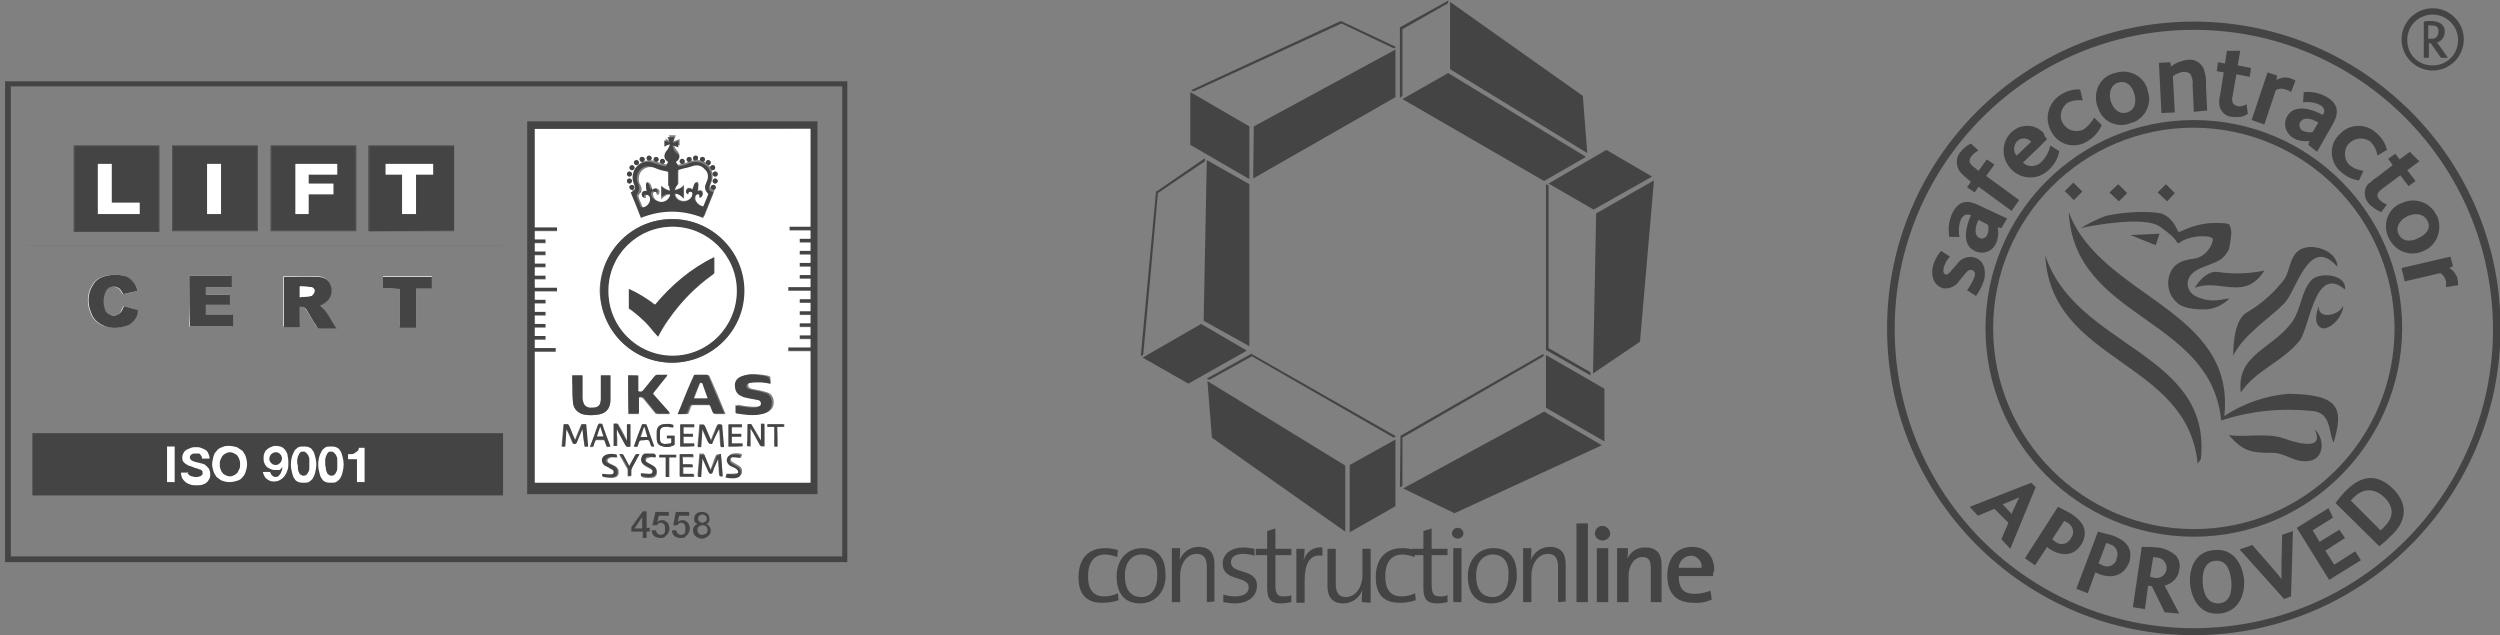 <svg xmlns="http://www.w3.org/2000/svg" xmlns:xlink="http://www.w3.org/1999/xlink" id="Layer_1" x="0px" y="0px" viewBox="0 0 393.6 100" style="enable-background:new 0 0 393.6 100;" xml:space="preserve"><rect x="0" y="0" width="393.6" height="100" fill="#808080" stroke="none"/><style type="text/css">	.st0{clip-path:url(#SVGID_00000024690782401696943200000003464905536678691466_);}	.st1{fill:#444444;}	.st2{fill:#FFFFFF;}	.st3{fill-rule:evenodd;clip-rule:evenodd;fill:#444444;}	.st4{fill-rule:evenodd;clip-rule:evenodd;fill:#FFFFFF;}</style><g>	<g>		<defs>			<rect id="SVGID_1_" x="82.9" y="19.1" width="45.8" height="58.8"></rect>		</defs>		<clipPath id="SVGID_00000018222762248724170560000013407988917292752009_">			<use xlink:href="#SVGID_1_" style="overflow:visible;"></use>		</clipPath>		<g style="clip-path:url(#SVGID_00000018222762248724170560000013407988917292752009_);">			<path class="st1" d="M128.8,19.1c0,19.6,0,39.2,0,58.7c-15.3,0-30.5,0-45.8,0c0-19.6,0-39.1,0-58.7    C98.3,19.1,113.5,19.1,128.8,19.1z M84.2,20.3c0,5.1,0,10.2,0,15.4c1.2,0,2.3,0,3.5,0c0,0.2,0,0.4,0,0.6c-1.2,0-2.3,0-3.5,0    c0,0.4,0,0.9,0,1.3c0.6,0,1.1,0,1.7,0c0,0.2,0,0.4,0,0.6c-0.6,0-1.2,0-1.7,0c0,0.5,0,0.9,0,1.3c0.6,0,1.1,0,1.7,0    c0,0.2,0,0.4,0,0.6c-0.6,0-1.2,0-1.7,0c0,0.5,0,0.9,0,1.3c0.6,0,1.2,0,1.7,0c0,0.2,0,0.4,0,0.6c-0.6,0-1.2,0-1.7,0    c0,0.5,0,0.9,0,1.3c0.6,0,1.2,0,1.7,0c0,0.2,0,0.4,0,0.6c-0.6,0-1.1,0-1.7,0c0,0.5,0,0.9,0,1.3c1.2,0,2.3,0,3.5,0    c0,0.2,0,0.4,0,0.6c-1.2,0-2.3,0-3.5,0c0,0.4,0,0.9,0,1.3c0.6,0,1.2,0,1.7,0c0,0.2,0,0.4,0,0.6c-0.6,0-1.1,0-1.7,0    c0,0.5,0,0.9,0,1.3c0.6,0,1.2,0,1.7,0c0,0.2,0,0.4,0,0.6c-0.6,0-1.2,0-1.7,0c0,0.5,0,0.9,0,1.3c0.6,0,1.2,0,1.7,0    c0,0.2,0,0.4,0,0.6c-0.6,0-1.2,0-1.7,0c0,0.5,0,0.9,0,1.3c0.6,0,1.2,0,1.7,0c0,0.2,0,0.4,0,0.6c-0.6,0-1.2,0-1.7,0    c0,0.5,0,0.9,0,1.3c1.1,0,2.2,0,3.3,0c0,0.2,0,0.4,0,0.6c-1.1,0-2.2,0-3.3,0c0,6.9,0,13.8,0,20.6c14.5,0,28.9,0,43.4,0    c0-6.9,0-13.8,0-20.7c-1.2,0-2.3,0-3.5,0c0-0.2,0-0.4,0-0.6c1.2,0,2.3,0,3.5,0c0-0.5,0-0.9,0-1.3c-0.6,0-1.1,0-1.7,0    c0-0.2,0-0.4,0-0.6c0.6,0,1.1,0,1.7,0c0-0.5,0-0.9,0-1.3c-0.6,0-1.2,0-1.7,0c0-0.2,0-0.4,0-0.6c0.6,0,1.2,0,1.7,0    c0-0.5,0-0.9,0-1.3c-0.6,0-1.2,0-1.7,0c0-0.2,0-0.4,0-0.6c0.6,0,1.2,0,1.7,0c0-0.5,0-0.9,0-1.3c-0.6,0-1.2,0-1.7,0    c0-0.2,0-0.4,0-0.6c0.6,0,1.2,0,1.7,0c0-0.5,0-0.9,0-1.3c-1.2,0-2.3,0-3.5,0c0-0.2,0-0.4,0-0.6c1.2,0,2.3,0,3.5,0    c0-0.5,0-0.9,0-1.3c-0.6,0-1.2,0-1.7,0c0-0.2,0-0.4,0-0.6c0.6,0,1.2,0,1.7,0c0-0.5,0-0.9,0-1.3c-0.6,0-1.2,0-1.7,0    c0-0.2,0-0.4,0-0.6c0.6,0,1.2,0,1.7,0c0-0.5,0-0.9,0-1.3c-0.6,0-1.2,0-1.7,0c0-0.2,0-0.4,0-0.6c0.6,0,1.1,0,1.7,0    c0-0.5,0-0.9,0-1.3c-0.6,0-1.2,0-1.7,0c0-0.2,0-0.4,0-0.6c0.6,0,1.2,0,1.7,0c0-0.5,0-0.9,0-1.3c-1.1,0-2.2,0-3.3,0    c0-0.2,0-0.4,0-0.6c1.1,0,2.2,0,3.3,0c0-5.1,0-10.3,0-15.4C113.1,20.3,98.6,20.3,84.2,20.3z"></path>			<path class="st2" d="M128.8,19.1c-15.3,0-30.5,0-45.8,0c0,19.6,0,39.2,0,58.7c0,0,0,0,0,0c0-0.1,0-0.1,0-0.2c0-19.5,0-39,0-58.6    c0.1,0,0.2,0,0.4,0c15.1,0,30.2,0,45.3,0C128.6,19.1,128.7,19.1,128.8,19.1z"></path>			<path class="st2" d="M84.2,20.3c14.5,0,28.9,0,43.4,0c0,5.1,0,10.2,0,15.4c-1.1,0-2.2,0-3.3,0c0,0.2,0,0.4,0,0.6    c1.1,0,2.2,0,3.3,0c0,0.4,0,0.9,0,1.3c-0.6,0-1.1,0-1.7,0c0,0.2,0,0.4,0,0.6c0.6,0,1.1,0,1.7,0c0,0.5,0,0.9,0,1.3    c-0.6,0-1.1,0-1.7,0c0,0.2,0,0.4,0,0.6c0.6,0,1.1,0,1.7,0c0,0.4,0,0.9,0,1.3c-0.6,0-1.1,0-1.7,0c0,0.2,0,0.4,0,0.6    c0.6,0,1.1,0,1.7,0c0,0.5,0,0.9,0,1.3c-0.6,0-1.1,0-1.7,0c0,0.2,0,0.4,0,0.6c0.6,0,1.1,0,1.7,0c0,0.5,0,0.9,0,1.3    c-1.2,0-2.3,0-3.5,0c0,0.2,0,0.4,0,0.6c1.2,0,2.3,0,3.5,0c0,0.4,0,0.9,0,1.3c-0.6,0-1.1,0-1.7,0c0,0.2,0,0.4,0,0.6    c0.6,0,1.1,0,1.7,0c0,0.5,0,0.9,0,1.3c-0.6,0-1.1,0-1.7,0c0,0.2,0,0.4,0,0.6c0.6,0,1.1,0,1.7,0c0,0.5,0,0.9,0,1.3    c-0.6,0-1.1,0-1.7,0c0,0.2,0,0.4,0,0.6c0.6,0,1.1,0,1.7,0c0,0.5,0,0.9,0,1.3c-0.6,0-1.1,0-1.7,0c0,0.2,0,0.4,0,0.6    c0.6,0,1.1,0,1.7,0c0,0.5,0,0.9,0,1.3c-1.2,0-2.3,0-3.5,0c0,0.2,0,0.4,0,0.6c1.2,0,2.3,0,3.5,0c0,6.9,0,13.8,0,20.7    c-14.5,0-28.9,0-43.4,0c0-6.9,0-13.7,0-20.6c1.1,0,2.2,0,3.3,0c0-0.2,0-0.4,0-0.6c-1.1,0-2.2,0-3.3,0c0-0.5,0-0.9,0-1.3    c0.6,0,1.1,0,1.7,0c0-0.2,0-0.4,0-0.6c-0.6,0-1.1,0-1.7,0c0-0.5,0-0.9,0-1.3c0.6,0,1.1,0,1.7,0c0-0.2,0-0.4,0-0.6    c-0.6,0-1.1,0-1.7,0c0-0.5,0-0.9,0-1.3c0.6,0,1.1,0,1.7,0c0-0.2,0-0.4,0-0.6c-0.6,0-1.1,0-1.7,0c0-0.5,0-0.9,0-1.3    c0.6,0,1.1,0,1.7,0c0-0.2,0-0.4,0-0.6c-0.6,0-1.1,0-1.7,0c0-0.5,0-0.9,0-1.3c1.2,0,2.3,0,3.5,0c0-0.2,0-0.4,0-0.6    c-1.2,0-2.3,0-3.5,0c0-0.5,0-0.9,0-1.3c0.6,0,1.1,0,1.7,0c0-0.2,0-0.4,0-0.6c-0.6,0-1.1,0-1.7,0c0-0.5,0-0.9,0-1.3    c0.6,0,1.1,0,1.7,0c0-0.2,0-0.4,0-0.6c-0.6,0-1.1,0-1.7,0c0-0.5,0-0.9,0-1.3c0.6,0,1.1,0,1.7,0c0-0.2,0-0.4,0-0.6    c-0.6,0-1.1,0-1.7,0c0-0.4,0-0.9,0-1.3c0.6,0,1.1,0,1.7,0c0-0.2,0-0.4,0-0.6c-0.6,0-1.1,0-1.7,0c0-0.5,0-0.9,0-1.3    c1.2,0,2.3,0,3.5,0c0-0.2,0-0.4,0-0.6c-1.2,0-2.3,0-3.5,0C84.2,30.5,84.2,25.4,84.2,20.3z M105.6,57.1c6.4,0.1,11.5-5,11.5-11.3    c0-6.3-5-11.2-11-11.3c-6.4-0.2-11.6,5-11.7,11.3C94.6,52.1,99.6,57,105.6,57.1z M106.4,25.5c0.7-0.5,0.8-1.1,0.2-1.8    c-0.1-0.1-0.2-0.2-0.3-0.4c-0.1-0.2-0.2-0.4-0.2-0.6c0,0,0.1,0,0.1-0.1c0.3,0.1,0.5,0.2,0.8,0.3c0-0.3,0-0.7,0-1    c-0.3,0.1-0.5,0.2-0.8,0.3c0,0-0.1,0-0.1-0.1c0.1-0.3,0.2-0.5,0.3-0.8c-0.3,0-0.7,0-1.1,0c0.1,0.3,0.3,0.5,0.3,0.9    c-0.3-0.1-0.6-0.2-0.8-0.4c0,0.4,0,0.7,0,1c0.3-0.1,0.5-0.2,0.9-0.4c0,0.1,0,0.2-0.1,0.3c-0.1,0.2-0.3,0.5-0.4,0.7    c-0.2,0.3-0.4,0.6-0.4,1c0,0.4,0.3,0.7,0.6,0.8c-0.1,0.2-0.3,0.4-0.4,0.7c-0.6-0.1-1.2-0.3-1.8-0.5c-1.3-0.5-2.9,0.2-3.3,1.5    c-0.2,0.7-0.1,1.3,0.2,2c0.2,0.5,0.1,0.8-0.4,1c-0.1,0-0.1,0.1-0.2,0.1c0.5,1.3,1.1,2.7,1.6,4c3.3-1.3,6.5-1.3,9.8,0    c0.5-1.3,1.1-2.7,1.6-4c-0.1,0-0.1-0.1-0.2-0.1c-0.5-0.2-0.6-0.5-0.4-1c0-0.1,0-0.1,0.1-0.2c0.4-1,0.2-2-0.5-2.8    c-0.7-0.7-1.8-0.9-2.8-0.5c-0.6,0.2-1.2,0.4-1.7,0.5C106.6,26,106.5,25.8,106.4,25.5z M98.9,59.1c0,2.1,0,4.1,0,6.1    c0.5,0,1,0,1.6,0c0-0.1,0-0.2,0-0.3c0-0.7,0-1.4,0-2.1c0-0.1,0-0.2,0.1-0.2c0.2-0.1,0.5,0,0.7,0.2c0.6,0.7,1.2,1.5,1.8,2.2    c0.1,0.2,0.2,0.2,0.5,0.2c0.5,0,1.1,0,1.6,0c0.1,0,0.1,0,0.2,0c-0.1-0.1-0.2-0.2-0.2-0.3c-0.8-0.9-1.5-1.7-2.3-2.6    c-0.2-0.2-0.2-0.3,0-0.5c0.7-0.8,1.4-1.7,2-2.5c0-0.1,0.1-0.1,0.1-0.2c-0.6,0-1.1,0-1.6,0c-0.2,0-0.3,0.1-0.4,0.2    c-0.6,0.7-1.1,1.4-1.7,2.1c-0.3,0.3-0.4,0.4-0.9,0.3c0-0.8,0-1.7,0-2.5C99.9,59.1,99.4,59.1,98.9,59.1z M106.7,65.2    c0.5,0,1,0,1.5,0c0.1,0,0.2-0.1,0.2-0.1c0.1-0.3,0.3-0.7,0.4-1.1c0.1-0.1,0.1-0.2,0.3-0.2c0.9,0,1.7,0,2.6,0    c0.2,0,0.2,0.1,0.3,0.2c0.1,0.3,0.2,0.7,0.4,1c0,0.1,0.1,0.2,0.2,0.2c0.5,0,1,0,1.6,0c0-0.1,0-0.1,0-0.1c-0.8-2-1.6-3.9-2.5-5.9    c0-0.1-0.2-0.1-0.2-0.1c-0.6,0-1.3,0-1.9,0c-0.1,0-0.2,0.1-0.2,0.2c-0.6,1.5-1.2,3-1.9,4.5C107.1,64.2,106.9,64.7,106.7,65.2z     M121.3,60.4c0-0.3,0-0.7,0-1c0-0.1-0.1-0.1-0.2-0.2c-0.3-0.1-0.6-0.1-1-0.2c-1-0.1-2-0.2-2.9,0.1c-0.7,0.2-1.2,0.8-1.2,1.4    c-0.1,0.9,0.2,1.4,1.1,1.8c0.3,0.1,0.6,0.2,1,0.3c0.5,0.1,1.1,0.2,1.6,0.3c0.3,0.1,0.5,0.3,0.4,0.6c0,0.3-0.3,0.4-0.6,0.5    c-0.8,0.1-1.6,0-2.4-0.1c-0.3-0.1-0.7-0.1-1-0.2c0,0.4,0,0.7,0,1c0,0.2,0.1,0.3,0.2,0.3c1.3,0.3,2.6,0.4,3.9,0.1    c0.9-0.2,1.5-0.7,1.6-1.5c0.1-0.8-0.2-1.5-0.9-1.8c-0.3-0.1-0.7-0.2-1.1-0.3c-0.5-0.1-1-0.2-1.5-0.3c-0.3-0.1-0.5-0.3-0.5-0.5    c0-0.3,0.1-0.5,0.5-0.5c0.5-0.1,1-0.1,1.6-0.1C120.1,60.2,120.7,60.3,121.3,60.4z M90.1,59.1c0,0.3,0,0.6,0,0.9    c0,1.1,0,2.2,0.1,3.2c0.1,1,0.6,1.7,1.5,2c0.7,0.2,1.4,0.2,2.2,0.1c1.4-0.1,2.2-0.9,2.2-2.3c0-1.3,0-2.5,0-3.8c0,0,0-0.1,0-0.1    c-0.5,0-1,0-1.5,0c0,0.1,0,0.2,0,0.3c0,1.1,0,2.2,0,3.4c0,0.5-0.1,1.1-0.7,1.3c-0.3,0.1-0.7,0.1-1,0.1c-0.6,0-1-0.4-1.1-1    c0-0.2-0.1-0.4-0.1-0.5c0-1.1,0-2.2,0-3.4c0-0.1,0-0.2,0-0.2C91.2,59.1,90.7,59.1,90.1,59.1z M112.1,69.9c0.3-0.8,0.7-1.6,1-2.4    c0,0,0,0,0.1,0c0.1,0.9,0.1,1.9,0.2,2.8c0.2,0,0.3,0,0.5,0c-0.1-1.2-0.2-2.3-0.3-3.5c-0.6-0.1-0.6-0.1-0.9,0.5    c-0.1,0.2-0.1,0.4-0.2,0.5c-0.2,0.5-0.4,0.9-0.6,1.5c0-0.1-0.1-0.1-0.1-0.2c-0.3-0.7-0.6-1.4-0.9-2.1c0-0.1-0.1-0.2-0.2-0.2    c-0.2,0-0.4,0-0.6,0c-0.1,1.2-0.2,2.4-0.3,3.5c0.2,0,0.3,0,0.5,0c0.1-0.9,0.1-1.9,0.2-2.9c0.1,0.1,0.1,0.2,0.1,0.3    c0.3,0.6,0.5,1.2,0.8,1.8C111.7,69.9,111.7,69.9,112.1,69.9z M91.7,67.5C91.7,67.5,91.7,67.5,91.7,67.5c0.1,0.9,0.2,1.9,0.3,2.8    c0.2,0,0.3,0,0.5,0c-0.1-1.2-0.2-2.3-0.3-3.5c-0.2,0-0.4,0-0.7,0c-0.3,0.8-0.7,1.6-1,2.5c-0.1-0.1-0.1-0.3-0.2-0.4    c-0.3-0.6-0.5-1.3-0.8-1.9c0-0.1-0.1-0.2-0.2-0.2c-0.2,0-0.4,0-0.6,0c-0.1,1.2-0.2,2.4-0.3,3.5c0.2,0,0.3,0,0.5,0    c0.1-0.9,0.1-1.9,0.2-2.8c0.4,0.7,0.7,1.4,1,2.2c0.1,0.2,0.2,0.2,0.3,0.2c0.2,0,0.2-0.1,0.3-0.2C91.1,68.9,91.4,68.2,91.7,67.5z     M113.5,71.5c-0.2,0-0.3,0-0.4,0c-0.2,0-0.3,0.1-0.4,0.2c-0.2,0.4-0.4,0.9-0.5,1.3c-0.1,0.3-0.2,0.6-0.4,0.9    c-0.4-0.9-0.7-1.7-1-2.5c-0.2,0-0.5,0-0.7,0c-0.1,1.2-0.2,2.3-0.3,3.5c0.2,0,0.3,0,0.5,0c0.1-0.9,0.1-1.9,0.2-2.9    c0.1,0.1,0.1,0.2,0.1,0.2c0.3,0.7,0.6,1.4,0.9,2c0.1,0.1,0.1,0.2,0.3,0.2c0.1,0,0.2,0,0.3-0.2c0.2-0.4,0.4-0.9,0.5-1.3    c0.1-0.3,0.3-0.6,0.4-0.9c0,0,0,0,0,0c0.1,0.9,0.1,1.9,0.2,2.8c0.2,0,0.3,0,0.5,0C113.7,73.9,113.6,72.7,113.5,71.5z M117.7,66.8    c0,1.2,0,2.3,0,3.5c0.2,0,0.3,0,0.5,0c0-0.9,0-1.8,0-2.8c0.1,0.1,0.1,0.2,0.2,0.3c0.4,0.8,0.8,1.6,1.3,2.3c0,0.1,0.1,0.2,0.2,0.2    c0.2,0,0.3,0,0.5,0c0-1.2,0-2.4,0-3.5c-0.2,0-0.3,0-0.5,0c0,0.9,0,1.8,0,2.7c-0.4-0.7-0.8-1.5-1.3-2.2    C118.2,66.7,118.2,66.7,117.7,66.8z M97.1,67.6C97.2,67.6,97.2,67.6,97.1,67.6c0.1,0,0.1,0.1,0.2,0.2c0.4,0.7,0.8,1.5,1.2,2.2    c0.2,0.4,0.3,0.4,0.8,0.3c0-1.2,0-2.3,0-3.5c-0.2,0-0.3,0-0.5,0c0,0.9,0,1.8,0,2.7c-0.1-0.1-0.1-0.1-0.1-0.2    c-0.4-0.8-0.8-1.6-1.3-2.4c0-0.1-0.1-0.2-0.2-0.2c-0.2,0-0.4,0-0.5,0c0,1.2,0,2.4,0,3.5c0.2,0,0.3,0,0.5,0c0-0.5,0-0.9,0-1.3    C97.1,68.5,97.1,68.1,97.1,67.6z M106,66.9c-0.5-0.1-1-0.2-1.6-0.1c-0.6,0.1-0.9,0.5-1,1.1c0,0.4,0,0.8,0,1.2    c0,0.5,0.2,1,0.7,1.1c0.7,0.2,1.3,0.2,2-0.1c0,0,0.1-0.1,0.1-0.1c0-0.5,0-0.9,0-1.4c-0.4,0-0.8,0-1.2,0c0,0.1,0,0.3,0,0.4    c0.2,0,0.5,0,0.7,0c0,0.2,0,0.4,0,0.6c0,0.1-0.1,0.2-0.1,0.2c-0.3,0-0.7,0.1-1,0.1c-0.5,0-0.7-0.3-0.7-0.8c0-0.4,0-0.7,0-1.1    c0-0.5,0.2-0.8,0.8-0.8c0.2,0,0.3,0,0.5,0c0.3,0,0.5,0,0.8,0.1C106,67.1,106,67,106,66.9z M99.8,70.3c0.5,0,0.5,0,0.7-0.4    c0,0,0,0,0,0c0.2-0.6,0.2-0.6,0.9-0.6c0.2,0,0.5-0.1,0.7,0c0.2,0.1,0.2,0.4,0.3,0.6c0.2,0.4,0.1,0.4,0.6,0.4c0,0,0,0,0,0    c-0.4-1.1-0.8-2.3-1.2-3.4c0-0.1-0.1-0.1-0.2-0.1c-0.2,0-0.4,0-0.5,0C100.7,68,100.3,69.1,99.8,70.3z M96.1,70.3    c-0.4-1.2-0.9-2.4-1.3-3.5c-0.1,0-0.2,0-0.3,0c-0.3,0-0.4,0.1-0.4,0.3c-0.2,0.6-0.4,1.1-0.6,1.7c-0.2,0.5-0.4,1-0.6,1.6    c0.1,0,0.1,0,0.2,0c0.2,0,0.4,0,0.4-0.3c0-0.2,0.2-0.4,0.2-0.6c0-0.1,0.1-0.2,0.3-0.2c0.3,0,0.7,0,1,0c0.1,0,0.2,0,0.2,0.2    c0.1,0.3,0.2,0.5,0.3,0.8c0,0.1,0.1,0.1,0.2,0.1C95.8,70.3,95.9,70.3,96.1,70.3z M114.7,70.3c0.7,0,1.5,0,2.2,0    c0-0.1,0-0.3,0-0.4c-0.6,0-1.1,0-1.7,0c0-0.4,0-0.7,0-1.1c0.5,0,1,0,1.5,0c0-0.2,0-0.3,0-0.4c-0.5,0-1,0-1.5,0c0-0.4,0-0.7,0-1.1    c0.6,0,1.1,0,1.6,0c0-0.2,0-0.3,0-0.4c-0.7,0-1.4,0-2.1,0C114.7,68,114.7,69.1,114.7,70.3z M107.1,70.3c0.8,0,1.5,0,2.2,0    c0-0.1,0-0.3,0-0.4c-0.6,0-1.1,0-1.7,0c0-0.4,0-0.7,0-1.1c0.5,0,1,0,1.5,0c0-0.2,0-0.3,0-0.4c-0.4,0-0.9,0-1.3,0    c-0.1,0-0.2-0.1-0.2-0.1c0-0.3,0-0.7,0-1c0.6,0,1.1,0,1.7,0c0-0.2,0-0.3,0-0.4c-0.7,0-1.4,0-2.2,0    C107.1,68,107.1,69.1,107.1,70.3z M107.5,73.1c0-0.4,0-0.8,0-1.1c0.6,0,1.1,0,1.7,0c0-0.2,0-0.3,0-0.4c-0.7,0-1.4,0-2.1,0    c0,1.2,0,2.3,0,3.5c0.7,0,1.5,0,2.2,0c0-0.1,0-0.3,0-0.4c-0.6,0-1.1,0-1.7,0c0-0.4,0-0.7,0-1.1c0.5,0,1,0,1.5,0    c0-0.2,0-0.3,0-0.4C108.5,73.1,108,73.1,107.5,73.1z M103.2,72c0-0.1,0.2-0.4-0.2-0.4c-0.4,0-0.9,0-1.3,0c-0.3,0-0.5,0.2-0.6,0.6    c-0.1,0.5,0,0.9,0.5,1.2c0.3,0.2,0.6,0.3,0.9,0.5c0.3,0.2,0.4,0.3,0.3,0.6c-0.1,0.3-0.3,0.3-0.5,0.3c-0.4,0-0.9,0-1.3-0.1    c0,0.1,0,0.3,0,0.4c0.1,0,0.2,0,0.3,0.1c0.5,0.1,1.1,0.1,1.6,0c0.2-0.1,0.4-0.2,0.5-0.5c0.1-0.5-0.1-0.9-0.5-1.2    c-0.3-0.2-0.6-0.3-0.9-0.5c-0.3-0.2-0.4-0.3-0.3-0.6c0.1-0.3,0.3-0.3,0.5-0.3C102.4,71.9,102.8,72,103.2,72z M97.1,71.6    c-0.5-0.1-1-0.2-1.5,0c-0.2,0-0.4,0.2-0.5,0.4c-0.3,0.4-0.1,1,0.3,1.3c0.2,0.1,0.4,0.2,0.6,0.3c0.2,0.1,0.4,0.2,0.5,0.3    c0.2,0.1,0.3,0.3,0.3,0.5c0,0.2-0.2,0.3-0.4,0.3c-0.2,0-0.3,0-0.5,0c-0.3,0-0.6-0.1-0.9-0.1c0,0.1,0,0.1,0,0.2    c0,0.2,0,0.3,0.3,0.3c0.4,0,0.8,0.1,1.2,0.1c0.7,0,1-0.4,0.9-1.1c0-0.3-0.3-0.5-0.5-0.7c-0.3-0.2-0.7-0.3-1-0.5    c-0.2-0.1-0.3-0.4-0.2-0.6c0.1-0.1,0.3-0.2,0.5-0.3c0.4,0,0.7,0,1.1,0C97.1,71.9,97.1,71.7,97.1,71.6z M114.4,74.6    c0,0.1,0,0.2,0,0.3c0,0.1,0.1,0.1,0.1,0.1c0.6,0.1,1.2,0.2,1.8,0c0.2-0.1,0.4-0.2,0.5-0.5c0.1-0.5,0-0.9-0.5-1.2    c-0.3-0.2-0.7-0.4-1-0.6c-0.2-0.1-0.3-0.3-0.2-0.5c0-0.2,0.2-0.3,0.4-0.4c0.1,0,0.2,0,0.3,0c0.3,0,0.7,0,1,0.1c0-0.1,0-0.3,0-0.4    c-0.4-0.2-1.3-0.2-1.7,0c-0.2,0.1-0.3,0.2-0.4,0.4c-0.2,0.5-0.1,1,0.4,1.2c0.3,0.2,0.7,0.4,1,0.5c0.3,0.1,0.4,0.4,0.3,0.6    c-0.1,0.3-0.3,0.3-0.5,0.3C115.3,74.6,114.9,74.6,114.4,74.6z M97.5,71.5c0.1,0.1,0.1,0.2,0.1,0.3c0.4,0.6,0.7,1.3,1.1,1.9    c0.1,0.1,0.1,0.3,0.1,0.5c0,0.3,0,0.5,0,0.8c0.2,0,0.3,0,0.5,0c0-0.2,0-0.4,0-0.6c0-0.3,0.1-0.6,0.2-0.8c0.3-0.5,0.6-1,0.8-1.5    c0.1-0.2,0.2-0.3,0.3-0.5c-0.1,0-0.2,0-0.3,0c-0.2,0-0.3,0-0.4,0.2c-0.1,0.3-0.3,0.6-0.5,0.9c-0.1,0.2-0.3,0.5-0.4,0.8    c-0.3-0.6-0.6-1.2-0.9-1.7c0-0.1-0.1-0.1-0.2-0.2C97.9,71.5,97.7,71.5,97.5,71.5z M122.4,70.3c0-1,0-2.1,0-3.1c0.4,0,0.7,0,1.1,0    c0-0.2,0-0.3,0-0.4c-0.9,0-1.7,0-2.6,0c0,0.1,0,0.3,0,0.4c0.4,0,0.7,0,1.1,0c0,1,0,2.1,0,3.1C122.1,70.3,122.2,70.3,122.4,70.3z     M103.8,72c0.4,0,0.7,0,1.1,0c0,1,0,2.1,0,3.1c0.2,0,0.3,0,0.5,0c0-1,0-2,0-3.1c0.4,0,0.7,0,1.1,0c0-0.2,0-0.3,0-0.4    c-0.9,0-1.7,0-2.6,0C103.8,71.7,103.8,71.8,103.8,72z M109.9,24.9c0-0.2-0.2-0.4-0.4-0.4c-0.2,0-0.4,0.2-0.4,0.4    c0,0.2,0.2,0.4,0.4,0.4C109.8,25.3,109.9,25.1,109.9,24.9z M99.5,28.5c0-0.2-0.2-0.4-0.4-0.4c-0.2,0-0.4,0.2-0.4,0.4    c0,0.2,0.2,0.4,0.4,0.4C99.3,28.9,99.5,28.7,99.5,28.5z M102.6,24.9c0-0.2-0.2-0.4-0.4-0.4c-0.2,0-0.4,0.1-0.4,0.4    c0,0.2,0.2,0.4,0.4,0.4C102.4,25.3,102.6,25.1,102.6,24.9z M113,27.4c0-0.2-0.2-0.4-0.4-0.4c-0.2,0-0.4,0.2-0.4,0.4    c0,0.2,0.2,0.4,0.4,0.4C112.8,27.8,113,27.7,113,27.4z M112.6,26.4c0-0.2-0.2-0.4-0.4-0.4c-0.2,0-0.4,0.2-0.4,0.4    c0,0.2,0.2,0.4,0.4,0.4C112.5,26.8,112.6,26.6,112.6,26.4z M111.5,26c0.2,0,0.4-0.2,0.4-0.4c0-0.2-0.2-0.4-0.4-0.4    c-0.2,0-0.4,0.2-0.4,0.4C111.1,25.8,111.3,26,111.5,26z M110.6,24.7c-0.2,0-0.4,0.2-0.4,0.4c0,0.2,0.2,0.4,0.4,0.4    c0.2,0,0.4-0.2,0.4-0.4C111,24.8,110.8,24.7,110.6,24.7z M113,28.5c0-0.2-0.2-0.4-0.4-0.4c-0.2,0-0.4,0.2-0.4,0.4    c0,0.2,0.2,0.4,0.4,0.4C112.8,28.9,113,28.7,113,28.5z M100.2,25.2c-0.2,0-0.4,0.2-0.4,0.4c0,0.2,0.2,0.4,0.4,0.4    c0.2,0,0.4-0.2,0.4-0.4C100.6,25.4,100.4,25.2,100.2,25.2z M104.3,25.8c0.2,0,0.4-0.2,0.4-0.4c0-0.2-0.2-0.4-0.4-0.4    c-0.2,0-0.4,0.2-0.4,0.4C103.9,25.7,104.1,25.8,104.3,25.8z M108.5,25.5c0.2,0,0.4-0.2,0.4-0.4c0-0.2-0.2-0.4-0.4-0.4    c-0.2,0-0.4,0.2-0.4,0.4C108.1,25.3,108.2,25.5,108.5,25.5z M103.3,25.5c0.2,0,0.4-0.2,0.4-0.4c0-0.2-0.2-0.4-0.4-0.4    c-0.2,0-0.4,0.2-0.4,0.4C102.9,25.3,103.1,25.5,103.3,25.5z M101.1,24.7c-0.2,0-0.4,0.2-0.4,0.4c0,0.2,0.2,0.4,0.4,0.4    c0.2,0,0.4-0.2,0.4-0.4C101.5,24.8,101.4,24.7,101.1,24.7z M99.5,26c-0.2,0-0.4,0.2-0.4,0.4c0,0.2,0.2,0.4,0.4,0.4    c0.2,0,0.4-0.2,0.4-0.4C99.9,26.2,99.7,26,99.5,26z M107.4,25.8c0.2,0,0.4-0.2,0.4-0.4c0-0.2-0.2-0.4-0.4-0.4    c-0.2,0-0.4,0.2-0.4,0.4C107,25.7,107.2,25.8,107.4,25.8z M99.5,27.4c0-0.2-0.2-0.4-0.4-0.4c-0.2,0-0.4,0.2-0.4,0.4    c0,0.2,0.2,0.4,0.4,0.4C99.3,27.8,99.5,27.6,99.5,27.4z M99.5,29.1c-0.2,0-0.4,0.2-0.4,0.4c0,0.2,0.2,0.4,0.4,0.4    c0.2,0,0.4-0.2,0.4-0.4C99.8,29.3,99.7,29.1,99.5,29.1z M112.7,29.5c0-0.2-0.2-0.4-0.4-0.4c-0.2,0-0.4,0.2-0.4,0.4    c0,0.2,0.2,0.4,0.4,0.4C112.5,29.9,112.7,29.8,112.7,29.5z"></path>			<path class="st1" d="M105.6,57.1c-6.1-0.1-11.1-5.1-11.1-11.3c0-6.3,5.2-11.5,11.7-11.3c6,0.2,11,5.1,11,11.3    C117.2,52.1,112,57.2,105.6,57.1z M105.9,35.7c-5.6,0-10,4.5-10.1,9.9c-0.1,5.7,4.5,10.3,10.1,10.3c5.6,0,10.1-4.5,10.1-10.2    C116,40.2,111.4,35.7,105.9,35.7z"></path>			<path class="st1" d="M106.4,25.5c0.1,0.2,0.3,0.4,0.4,0.7c0.6-0.1,1.2-0.2,1.7-0.5c1-0.4,2-0.2,2.8,0.5c0.7,0.7,0.9,1.8,0.5,2.8    c0,0.1,0,0.1-0.1,0.2c-0.2,0.5-0.1,0.8,0.4,1c0.1,0,0.1,0,0.2,0.1c-0.5,1.3-1.1,2.7-1.6,4c-3.3-1.3-6.5-1.3-9.8,0    c-0.5-1.3-1-2.6-1.6-4c0.1,0,0.1-0.1,0.2-0.1c0.5-0.2,0.6-0.5,0.4-1c-0.3-0.6-0.4-1.3-0.2-2c0.4-1.4,2-2.1,3.3-1.5    c0.6,0.2,1.2,0.4,1.8,0.5c0.1-0.2,0.3-0.4,0.4-0.7c-0.3-0.2-0.5-0.4-0.6-0.8c0-0.4,0.1-0.7,0.4-1c0.2-0.2,0.3-0.5,0.4-0.7    c0-0.1,0-0.2,0.1-0.3c-0.3,0.1-0.6,0.2-0.9,0.4c0-0.3,0-0.7,0-1c0.3,0.1,0.5,0.2,0.8,0.4c0-0.4-0.2-0.6-0.3-0.9    c0.4,0,0.7,0,1.1,0c-0.1,0.3-0.2,0.5-0.3,0.8c0,0,0.1,0,0.1,0.1c0.3-0.1,0.5-0.2,0.8-0.3c0,0.3,0,0.7,0,1    c-0.3-0.1-0.5-0.2-0.8-0.3c0,0-0.1,0-0.1,0.1c0.1,0.2,0.1,0.4,0.2,0.6c0.1,0.1,0.2,0.3,0.3,0.4C107.1,24.4,107.1,25,106.4,25.5z     M105.5,30C105.5,30,105.6,30,105.5,30c-0.1-0.3-0.2-0.5-0.4-0.7c-0.1-0.1-0.2-0.2-0.2-0.4c0-0.6,0-1.2,0-1.8    c0-0.1,0-0.2-0.2-0.2c-0.7-0.1-1.4-0.3-2-0.6c-0.9-0.4-1.9,0.1-2.3,1c-0.2,0.6-0.2,1.1,0.1,1.7c0.2,0.5,0.2,1-0.1,1.4    c-0.2,0.2-0.2,0.4-0.1,0.7c0.1,0.2,0.1,0.3,0.2,0.5c0.1,0.3,0.3,0.7,0.4,1c0.1,0,0.2,0,0.2-0.1c0.7-0.2,1.2-1,0.9-1.6    c0-0.1-0.2-0.2-0.3-0.3c-0.1,0-0.2,0.1-0.3,0.1c0,0.1,0,0.3,0,0.4c0,0,0,0,0,0c-0.3,0-0.5-0.1-0.6-0.3c-0.1-0.2-0.1-0.4,0-0.6    c0.2-0.3,0.5-0.3,0.7-0.2c0-0.4-0.1-0.7-0.1-1.1c0-0.1,0.1-0.3,0.2-0.3c0.1,0,0.2,0.1,0.3,0.1c0.1,0.1,0.2,0.3,0.3,0.4    c0.1,0.2,0.1,0.4,0.2,0.7c0.3-0.3,0.5-0.3,0.8-0.2c0.2,0.1,0.3,0.3,0.3,0.6c0,0.2-0.2,0.4-0.4,0.4c0,0,0-0.1,0-0.1    c0-0.2-0.1-0.4-0.3-0.4c-0.2,0-0.3,0.2-0.3,0.4c0,0.2,0.1,0.4,0.2,0.6c0.5,0.7,1.5,0.7,2.1,0.2c0.2-0.2,0.4-0.5,0.4-0.8    c-0.6,0.1-1,0.4-1.4,0.8c0-0.8,0-1.5,0-2.2C104.5,29.7,105,30,105.5,30z M110.7,32.5c0.2-0.6,0.5-1.2,0.7-1.8    c0-0.1,0-0.2-0.1-0.2c-0.4-0.4-0.5-0.9-0.3-1.4c0.1-0.2,0.1-0.3,0.2-0.5c0.3-0.7,0.1-1.4-0.4-1.9c-0.5-0.5-1.3-0.6-2-0.4    c-0.6,0.2-1.3,0.4-1.9,0.5c-0.1,0-0.2,0.1-0.2,0.2c0,0.6,0,1.3,0,1.9c0,0.1-0.1,0.2-0.1,0.3c-0.2,0.2-0.4,0.4-0.4,0.8    c0.3-0.1,0.6-0.2,0.8-0.3c0.2-0.1,0.4-0.3,0.6-0.5c0,0.7,0,1.4,0,2.2c-0.6-0.6-1-0.8-1.4-0.8c0.1,0.9,1.2,1.4,2,1    c0.4-0.2,0.7-0.5,0.7-1c0-0.2-0.1-0.3-0.3-0.3c-0.2,0-0.3,0.1-0.3,0.3c0,0,0,0.1,0,0.1c-0.3-0.1-0.4-0.2-0.4-0.4    c0-0.3,0.1-0.5,0.3-0.6c0.3-0.1,0.6,0,0.7,0.2c0.1-0.3,0.2-0.7,0.4-1c0.1-0.1,0.3-0.2,0.4-0.2c0.1,0.1,0.2,0.3,0.2,0.4    c0,0.3,0,0.7-0.1,1c0.3-0.1,0.6-0.1,0.7,0.1c0.1,0.2,0.2,0.5,0,0.7c-0.1,0.2-0.3,0.3-0.5,0.3c0-0.2,0-0.3,0-0.4    c0-0.1-0.2-0.2-0.3-0.1c-0.1,0.1-0.2,0.2-0.3,0.3c0,0.1-0.1,0.3,0,0.5C109.7,32,110.1,32.4,110.7,32.5z"></path>			<path class="st1" d="M98.9,59.1c0.5,0,1,0,1.6,0c0,0.8,0,1.7,0,2.5c0.5,0.1,0.6,0.1,0.9-0.3c0.6-0.7,1.1-1.4,1.7-2.1    c0.1-0.1,0.2-0.2,0.4-0.2c0.5,0,1.1,0,1.6,0c-0.1,0.1-0.1,0.2-0.1,0.2c-0.7,0.8-1.4,1.7-2,2.5c-0.2,0.2-0.2,0.3,0,0.5    c0.8,0.9,1.5,1.7,2.3,2.6c0.1,0.1,0.1,0.2,0.2,0.3c-0.1,0-0.1,0-0.2,0c-0.5,0-1.1,0-1.6,0c-0.2,0-0.3-0.1-0.5-0.2    c-0.6-0.7-1.2-1.5-1.8-2.2c-0.1-0.2-0.5-0.3-0.7-0.2c-0.1,0-0.1,0.1-0.1,0.2c0,0.7,0,1.4,0,2.1c0,0.1,0,0.2,0,0.3    c-0.5,0-1,0-1.6,0C98.9,63.1,98.9,61.1,98.9,59.1z"></path>			<path class="st1" d="M106.7,65.2c0.2-0.5,0.4-1,0.6-1.5c0.6-1.5,1.2-3,1.9-4.5c0-0.1,0.1-0.2,0.2-0.2c0.6,0,1.3,0,1.9,0    c0.1,0,0.2,0.1,0.2,0.1c0.8,2,1.6,3.9,2.5,5.9c0,0,0,0.1,0,0.1c-0.5,0-1,0-1.6,0c-0.1,0-0.1-0.1-0.2-0.2c-0.1-0.3-0.3-0.7-0.4-1    c-0.1-0.2-0.1-0.2-0.3-0.2c-0.9,0-1.7,0-2.6,0c-0.1,0-0.2,0.1-0.3,0.2c-0.1,0.4-0.3,0.7-0.4,1.1c0,0.1-0.1,0.1-0.2,0.1    C107.7,65.2,107.2,65.2,106.7,65.2z M111.4,62.7C111.4,62.6,111.4,62.6,111.4,62.7c-0.3-0.8-0.6-1.6-0.9-2.3    c0-0.1-0.1-0.1-0.2-0.1c-0.1,0-0.1,0.1-0.2,0.1c-0.2,0.5-0.4,1-0.6,1.5c-0.1,0.3-0.2,0.5-0.3,0.8C110,62.7,110.7,62.7,111.4,62.7    z"></path>			<path class="st1" d="M121.3,60.4c-0.6-0.1-1.1-0.2-1.7-0.2c-0.5,0-1,0-1.6,0.1c-0.3,0-0.5,0.3-0.5,0.5c0,0.2,0.2,0.4,0.5,0.5    c0.5,0.1,1,0.2,1.5,0.3c0.4,0.1,0.7,0.2,1.1,0.3c0.7,0.3,1,1,0.9,1.8c-0.1,0.8-0.6,1.3-1.6,1.5c-1.3,0.3-2.6,0.1-3.9-0.1    c-0.2,0-0.2-0.1-0.2-0.3c0-0.3,0-0.6,0-1c0.3,0.1,0.7,0.2,1,0.2c0.8,0.1,1.6,0.3,2.4,0.1c0.4-0.1,0.6-0.3,0.6-0.5    c0-0.3-0.1-0.5-0.4-0.6c-0.5-0.1-1.1-0.2-1.6-0.3c-0.3-0.1-0.7-0.1-1-0.3c-0.8-0.3-1.1-0.9-1.1-1.8c0-0.7,0.5-1.2,1.2-1.4    c1-0.3,1.9-0.3,2.9-0.1c0.3,0,0.7,0.1,1,0.2c0.1,0,0.2,0.1,0.2,0.2C121.3,59.7,121.3,60.1,121.3,60.4z"></path>			<path class="st1" d="M90.1,59.1c0.5,0,1,0,1.6,0c0,0.1,0,0.2,0,0.2c0,1.1,0,2.2,0,3.4c0,0.2,0,0.4,0.1,0.5c0.1,0.6,0.5,0.9,1.1,1    c0.3,0,0.7,0,1-0.1c0.6-0.2,0.7-0.8,0.7-1.3c0-1.1,0-2.2,0-3.4c0-0.1,0-0.2,0-0.3c0.5,0,1,0,1.5,0c0,0,0,0.1,0,0.1    c0,1.3,0,2.5,0,3.8c0,1.4-0.8,2.2-2.2,2.3c-0.7,0.1-1.5,0.1-2.2-0.1c-0.9-0.3-1.5-1-1.5-2c-0.1-1.1,0-2.2-0.1-3.2    C90.1,59.6,90.1,59.4,90.1,59.1z"></path>			<path class="st1" d="M112.1,69.9c-0.4,0-0.4,0-0.6-0.3c-0.3-0.6-0.5-1.2-0.8-1.8c0-0.1-0.1-0.1-0.1-0.3c-0.1,1-0.1,1.9-0.2,2.9    c-0.2,0-0.3,0-0.5,0c0.1-1.2,0.2-2.3,0.3-3.5c0.2,0,0.4,0,0.6,0c0.1,0,0.1,0.1,0.2,0.2c0.3,0.7,0.6,1.4,0.9,2.1    c0,0,0,0.1,0.1,0.2c0.2-0.5,0.4-1,0.6-1.5c0.1-0.2,0.1-0.4,0.2-0.5c0.2-0.6,0.2-0.6,0.9-0.5c0.1,1.2,0.2,2.3,0.3,3.5    c-0.2,0-0.3,0-0.5,0c-0.1-0.9-0.1-1.9-0.2-2.8c0,0,0,0-0.1,0C112.8,68.3,112.4,69.1,112.1,69.9z"></path>			<path class="st1" d="M91.7,67.5c-0.3,0.7-0.6,1.5-0.9,2.2c-0.1,0.1-0.1,0.2-0.3,0.2c-0.2,0-0.2,0-0.3-0.2c-0.3-0.7-0.6-1.4-1-2.2    c-0.1,0.9-0.1,1.8-0.2,2.8c-0.2,0-0.3,0-0.5,0c0.1-1.2,0.2-2.3,0.3-3.5c0.2,0,0.4,0,0.6,0c0.1,0,0.1,0.1,0.2,0.2    c0.3,0.6,0.5,1.3,0.8,1.9c0,0.1,0.1,0.2,0.2,0.4c0.4-0.9,0.7-1.7,1-2.5c0.2,0,0.4,0,0.7,0c0.1,1.2,0.2,2.3,0.3,3.5    c-0.2,0-0.3,0-0.5,0C91.9,69.4,91.8,68.4,91.7,67.5C91.7,67.5,91.7,67.5,91.7,67.5z"></path>			<path class="st1" d="M113.5,71.5c0.1,1.2,0.2,2.3,0.3,3.5c-0.2,0-0.3,0-0.5,0c-0.1-0.9-0.1-1.9-0.2-2.8c0,0,0,0,0,0    c-0.1,0.3-0.3,0.6-0.4,0.9c-0.2,0.4-0.4,0.9-0.5,1.3c-0.1,0.2-0.2,0.2-0.3,0.2c-0.1,0-0.2,0-0.3-0.2c-0.3-0.7-0.6-1.4-0.9-2    c0,0,0-0.1-0.1-0.2c-0.1,1-0.1,1.9-0.2,2.9c-0.2,0-0.3,0-0.5,0c0.1-1.2,0.2-2.3,0.3-3.5c0.2,0,0.4,0,0.7,0c0.3,0.8,0.7,1.6,1,2.5    c0.1-0.3,0.3-0.6,0.4-0.9c0.2-0.4,0.4-0.9,0.5-1.3c0.1-0.2,0.2-0.3,0.4-0.2C113.2,71.5,113.4,71.5,113.5,71.5z"></path>			<path class="st1" d="M117.7,66.8c0.6-0.1,0.6-0.1,0.8,0.4c0.4,0.7,0.8,1.5,1.3,2.2c0-0.9,0-1.8,0-2.7c0.2,0,0.3,0,0.5,0    c0,1.2,0,2.3,0,3.5c-0.2,0-0.3,0-0.5,0c-0.1,0-0.1-0.1-0.2-0.2c-0.4-0.8-0.8-1.6-1.3-2.3c0-0.1-0.1-0.2-0.2-0.3c0,1,0,1.9,0,2.8    c-0.2,0-0.3,0-0.5,0C117.7,69.2,117.7,68,117.7,66.8z"></path>			<path class="st1" d="M97.1,67.6c0,0.4,0,0.9,0,1.3c0,0.4,0,0.9,0,1.3c-0.2,0-0.3,0-0.5,0c0-1.2,0-2.3,0-3.5c0.2,0,0.4,0,0.5,0    c0.1,0,0.1,0.1,0.2,0.2c0.4,0.8,0.9,1.6,1.3,2.4c0,0,0,0.1,0.1,0.2c0-1,0-1.8,0-2.7c0.2,0,0.3,0,0.5,0c0,1.2,0,2.3,0,3.5    c-0.4,0.1-0.6,0.1-0.8-0.3c-0.4-0.7-0.8-1.5-1.2-2.2C97.3,67.7,97.2,67.7,97.1,67.6C97.2,67.6,97.2,67.6,97.1,67.6z"></path>			<path class="st1" d="M106,66.9c0,0.1,0,0.3,0,0.4c-0.3,0-0.5,0-0.8-0.1c-0.2,0-0.3,0-0.5,0c-0.5,0-0.8,0.3-0.8,0.8    c0,0.4,0,0.7,0,1.1c0,0.5,0.2,0.7,0.7,0.8c0.3,0,0.7,0,1-0.1c0.1,0,0.1-0.1,0.1-0.2c0-0.2,0-0.4,0-0.6c-0.2,0-0.5,0-0.7,0    c0-0.2,0-0.3,0-0.4c0.4,0,0.8,0,1.2,0c0,0.5,0,0.9,0,1.4c0,0-0.1,0.1-0.1,0.1c-0.6,0.3-1.3,0.4-2,0.1c-0.5-0.2-0.7-0.6-0.7-1.1    c0-0.4,0-0.8,0-1.2c0-0.6,0.4-1,1-1.1C105,66.7,105.5,66.7,106,66.9z"></path>			<path class="st1" d="M99.8,70.3c0.4-1.2,0.8-2.3,1.3-3.5c0.2,0,0.4,0,0.5,0c0.1,0,0.1,0.1,0.2,0.1c0.4,1.1,0.8,2.3,1.2,3.4    c0,0,0,0,0,0c-0.5,0-0.5,0-0.6-0.4c-0.1-0.2-0.1-0.5-0.3-0.6c-0.2-0.1-0.5,0-0.7,0c-0.7,0-0.7,0-0.9,0.6c0,0,0,0,0,0    C100.4,70.4,100.4,70.4,99.8,70.3z M101.9,68.8c-0.2-0.5-0.3-1-0.5-1.5c0,0,0,0-0.1,0c-0.2,0.5-0.3,1-0.5,1.5    C101.3,68.8,101.6,68.8,101.9,68.8z"></path>			<path class="st1" d="M96.1,70.3c-0.2,0-0.3,0-0.4,0c-0.1,0-0.2-0.1-0.2-0.1c-0.1-0.3-0.2-0.5-0.3-0.8c0-0.1-0.1-0.2-0.2-0.2    c-0.3,0-0.7,0-1,0c-0.1,0-0.2,0-0.3,0.2c-0.1,0.2-0.2,0.4-0.2,0.6c-0.1,0.3-0.2,0.3-0.4,0.3c-0.1,0-0.1,0-0.2,0    c0.2-0.5,0.4-1,0.6-1.6c0.2-0.6,0.4-1.1,0.6-1.7c0.1-0.2,0.2-0.4,0.4-0.3c0.1,0,0.2,0,0.3,0C95.2,68,95.6,69.1,96.1,70.3z     M94.5,67.2c-0.2,0.5-0.3,1-0.5,1.5c0.4,0,0.7,0,1,0C94.8,68.3,94.7,67.8,94.5,67.2z"></path>			<path class="st1" d="M114.7,70.3c0-1.2,0-2.3,0-3.5c0.7,0,1.4,0,2.1,0c0,0.1,0,0.3,0,0.4c-0.5,0-1.1,0-1.6,0c0,0.4,0,0.8,0,1.1    c0.5,0,1,0,1.5,0c0,0.2,0,0.3,0,0.4c-0.5,0-1,0-1.5,0c0,0.4,0,0.7,0,1.1c0.6,0,1.1,0,1.7,0c0,0.2,0,0.3,0,0.4    C116.1,70.3,115.4,70.3,114.7,70.3z"></path>			<path class="st1" d="M107.1,70.3c0-1.2,0-2.3,0-3.5c0.7,0,1.4,0,2.2,0c0,0.1,0,0.3,0,0.4c-0.6,0-1.1,0-1.7,0c0,0.4,0,0.7,0,1    c0,0.1,0.1,0.1,0.2,0.1c0.4,0,0.8,0,1.3,0c0,0.1,0,0.3,0,0.4c-0.5,0-1,0-1.5,0c0,0.4,0,0.7,0,1.1c0.6,0,1.1,0,1.7,0    c0,0.2,0,0.3,0,0.4C108.5,70.3,107.8,70.3,107.1,70.3z"></path>			<path class="st1" d="M107.5,73.1c0.5,0,1,0,1.5,0c0,0.1,0,0.3,0,0.4c-0.5,0-1,0-1.5,0c0,0.4,0,0.7,0,1.1c0.6,0,1.1,0,1.7,0    c0,0.2,0,0.3,0,0.4c-0.7,0-1.4,0-2.2,0c0-1.2,0-2.3,0-3.5c0.7,0,1.4,0,2.1,0c0,0.1,0,0.3,0,0.4c-0.6,0-1.1,0-1.7,0    C107.5,72.3,107.5,72.7,107.5,73.1z"></path>			<path class="st1" d="M103.2,72c-0.4,0-0.8-0.1-1.1-0.1c-0.2,0-0.5,0.1-0.5,0.3c-0.1,0.3,0,0.4,0.3,0.6c0.3,0.2,0.6,0.3,0.9,0.5    c0.5,0.3,0.7,0.7,0.5,1.2c-0.1,0.3-0.2,0.4-0.5,0.5c-0.5,0.2-1,0.1-1.6,0c-0.1,0-0.2,0-0.3-0.1c0-0.1,0-0.3,0-0.4    c0.4,0,0.9,0.1,1.3,0.1c0.2,0,0.5,0,0.5-0.3c0.1-0.3,0-0.4-0.3-0.6c-0.3-0.2-0.6-0.3-0.9-0.5c-0.5-0.3-0.7-0.6-0.5-1.2    c0.1-0.3,0.3-0.6,0.6-0.6c0.4,0,0.9,0,1.3,0C103.4,71.6,103.2,71.8,103.2,72z"></path>			<path class="st1" d="M97.1,71.6c0,0.2,0,0.3,0,0.4c-0.4,0-0.8-0.1-1.1,0c-0.2,0-0.4,0.1-0.5,0.3c-0.2,0.2-0.1,0.5,0.2,0.6    c0.3,0.2,0.7,0.3,1,0.5c0.3,0.2,0.5,0.3,0.5,0.7c0.1,0.7-0.2,1-0.9,1.1c-0.4,0-0.8,0-1.2-0.1c-0.2,0-0.3-0.1-0.3-0.3    c0,0,0-0.1,0-0.2c0.3,0,0.6,0.1,0.9,0.1c0.2,0,0.3,0,0.5,0c0.2,0,0.4-0.1,0.4-0.3c0-0.2,0-0.4-0.3-0.5c-0.2-0.1-0.4-0.2-0.5-0.3    c-0.2-0.1-0.4-0.2-0.6-0.3c-0.4-0.3-0.6-0.9-0.3-1.3c0.1-0.2,0.3-0.3,0.5-0.4C96,71.4,96.6,71.4,97.1,71.6z"></path>			<path class="st1" d="M114.4,74.6c0.5,0,0.9,0.1,1.3,0.1c0.2,0,0.5-0.1,0.5-0.3c0.1-0.2-0.1-0.4-0.3-0.6c-0.3-0.2-0.7-0.3-1-0.5    c-0.4-0.3-0.6-0.8-0.4-1.2c0.1-0.2,0.2-0.3,0.4-0.4c0.4-0.2,1.3-0.2,1.7,0c0,0.1,0,0.3,0,0.4c-0.3,0-0.7-0.1-1-0.1    c-0.1,0-0.2,0-0.3,0c-0.2,0-0.4,0.1-0.4,0.4c0,0.2,0,0.4,0.2,0.5c0.3,0.2,0.7,0.4,1,0.6c0.5,0.3,0.6,0.7,0.5,1.2    c-0.1,0.3-0.2,0.4-0.5,0.5c-0.6,0.2-1.2,0.1-1.8,0c0,0-0.1-0.1-0.1-0.1C114.4,74.8,114.4,74.7,114.4,74.6z"></path>			<path class="st1" d="M97.5,71.5c0.2,0,0.3,0,0.5,0c0.1,0,0.1,0.1,0.2,0.2c0.3,0.6,0.6,1.1,0.9,1.7c0.1-0.3,0.3-0.5,0.4-0.8    c0.2-0.3,0.3-0.6,0.5-0.9c0.1-0.2,0.2-0.3,0.4-0.2c0.1,0,0.2,0,0.3,0c-0.1,0.2-0.2,0.4-0.3,0.5c-0.3,0.5-0.5,1-0.8,1.5    c-0.2,0.3-0.2,0.5-0.2,0.8c0,0.2,0,0.4,0,0.6c-0.2,0-0.3,0-0.5,0c0-0.3,0-0.6,0-0.8c0-0.2,0-0.3-0.1-0.5    c-0.3-0.7-0.7-1.3-1.1-1.9C97.6,71.7,97.6,71.6,97.5,71.5z"></path>			<path class="st1" d="M122.4,70.3c-0.2,0-0.3,0-0.5,0c0-1,0-2,0-3.1c-0.4,0-0.7,0-1.1,0c0-0.2,0-0.3,0-0.4c0.9,0,1.7,0,2.6,0    c0,0.1,0,0.3,0,0.4c-0.3,0-0.7,0-1.1,0C122.4,68.3,122.4,69.3,122.4,70.3z"></path>			<path class="st1" d="M103.8,72c0-0.2,0-0.3,0-0.4c0.9,0,1.7,0,2.6,0c0,0.1,0,0.3,0,0.4c-0.4,0-0.7,0-1.1,0c0,1,0,2.1,0,3.1    c-0.2,0-0.3,0-0.5,0c0-1,0-2,0-3.1C104.4,72,104.1,72,103.8,72z"></path>			<path class="st1" d="M109.9,24.9c0,0.2-0.2,0.4-0.4,0.4c-0.2,0-0.4-0.2-0.4-0.4c0-0.2,0.2-0.4,0.4-0.4    C109.8,24.5,109.9,24.6,109.9,24.9z"></path>			<path class="st1" d="M99.5,28.5c0,0.2-0.2,0.4-0.4,0.4c-0.2,0-0.4-0.2-0.4-0.4c0-0.2,0.2-0.4,0.4-0.4    C99.3,28.1,99.5,28.3,99.5,28.5z"></path>			<path class="st1" d="M102.6,24.9c0,0.2-0.2,0.4-0.4,0.4c-0.2,0-0.4-0.2-0.4-0.4c0-0.2,0.2-0.4,0.4-0.4    C102.4,24.5,102.6,24.7,102.6,24.9z"></path>			<path class="st1" d="M113,27.4c0,0.2-0.2,0.4-0.4,0.4c-0.2,0-0.4-0.2-0.4-0.4c0-0.2,0.2-0.4,0.4-0.4C112.8,27,113,27.2,113,27.4z    "></path>			<path class="st1" d="M112.6,26.4c0,0.2-0.2,0.4-0.4,0.4c-0.2,0-0.4-0.2-0.4-0.4c0-0.2,0.2-0.4,0.4-0.4    C112.5,26,112.6,26.2,112.6,26.4z"></path>			<path class="st1" d="M111.5,26c-0.2,0-0.4-0.2-0.4-0.4c0-0.2,0.2-0.4,0.4-0.4c0.2,0,0.4,0.2,0.4,0.4    C111.9,25.8,111.8,26,111.5,26z"></path>			<path class="st1" d="M110.6,24.7c0.2,0,0.4,0.2,0.4,0.4c0,0.2-0.2,0.4-0.4,0.4c-0.2,0-0.4-0.2-0.4-0.4    C110.2,24.8,110.4,24.7,110.6,24.7z"></path>			<path class="st1" d="M113,28.5c0,0.2-0.2,0.4-0.4,0.4c-0.2,0-0.4-0.2-0.4-0.4c0-0.2,0.2-0.4,0.4-0.4    C112.8,28.1,113,28.3,113,28.5z"></path>			<path class="st1" d="M100.2,25.2c0.2,0,0.4,0.2,0.4,0.4c0,0.2-0.2,0.4-0.4,0.4c-0.2,0-0.4-0.2-0.4-0.4    C99.8,25.4,100,25.2,100.2,25.2z"></path>			<path class="st1" d="M104.3,25.8c-0.2,0-0.4-0.2-0.4-0.4c0-0.2,0.2-0.4,0.4-0.4c0.2,0,0.4,0.2,0.4,0.4    C104.7,25.6,104.5,25.8,104.3,25.8z"></path>			<path class="st1" d="M108.5,25.5c-0.2,0-0.4-0.2-0.4-0.4c0-0.2,0.2-0.4,0.4-0.4c0.2,0,0.4,0.2,0.4,0.4    C108.9,25.3,108.7,25.5,108.5,25.5z"></path>			<path class="st1" d="M103.3,25.5c-0.2,0-0.4-0.2-0.4-0.4c0-0.2,0.2-0.4,0.4-0.4c0.2,0,0.4,0.2,0.4,0.4    C103.7,25.3,103.5,25.5,103.3,25.5z"></path>			<path class="st1" d="M101.1,24.7c0.2,0,0.4,0.2,0.4,0.4c0,0.2-0.2,0.4-0.4,0.4c-0.2,0-0.4-0.2-0.4-0.4    C100.7,24.8,100.9,24.7,101.1,24.7z"></path>			<path class="st1" d="M99.5,26c0.2,0,0.4,0.2,0.4,0.4c0,0.2-0.2,0.4-0.4,0.4c-0.2,0-0.4-0.2-0.4-0.4C99.1,26.2,99.3,26,99.5,26z"></path>			<path class="st1" d="M107.4,25.8c-0.2,0-0.4-0.2-0.4-0.4c0-0.2,0.2-0.4,0.4-0.4c0.2,0,0.4,0.2,0.4,0.4    C107.8,25.7,107.7,25.8,107.4,25.8z"></path>			<path class="st1" d="M99.5,27.4c0,0.2-0.2,0.4-0.4,0.4c-0.2,0-0.4-0.2-0.4-0.4c0-0.2,0.2-0.4,0.4-0.4    C99.3,27,99.5,27.2,99.5,27.4z"></path>			<path class="st1" d="M99.5,29.1c0.2,0,0.4,0.2,0.4,0.4c0,0.2-0.2,0.4-0.4,0.4c-0.2,0-0.4-0.2-0.4-0.4    C99,29.3,99.2,29.2,99.5,29.1z"></path>			<path class="st1" d="M112.7,29.5c0,0.2-0.2,0.4-0.4,0.4c-0.2,0-0.4-0.2-0.4-0.4c0-0.2,0.2-0.4,0.4-0.4    C112.5,29.1,112.7,29.3,112.7,29.5z"></path>			<path class="st2" d="M105.9,35.7c5.5,0,10.1,4.5,10.1,10.1c0,5.6-4.5,10.2-10.1,10.2c-5.6,0-10.2-4.6-10.1-10.3    C95.8,40.2,100.3,35.7,105.9,35.7z M103.6,53C103.6,53,103.6,52.9,103.6,53c0.6-1,1.1-1.9,1.7-2.7c1.9-2.8,4.2-5.1,7-7.1    c0.1-0.1,0.2-0.2,0.2-0.3c0-0.5,0-1.1,0-1.6c0-0.3,0-0.5,0-0.8c-3.7,1.9-6.7,4.4-9.3,7.5c-1.3-1-2.6-1.8-4.1-2.5    c0,0.1,0,0.2,0,0.2c0,0.9,0,1.8,0,2.7c0,0.2,0.1,0.3,0.2,0.4c1,0.7,2,1.5,2.8,2.5C102.5,51.8,103,52.4,103.6,53z"></path>			<path class="st2" d="M105.5,30c-0.5-0.1-1-0.4-1.4-0.8c0,0.8,0,1.5,0,2.2c0.4-0.4,0.8-0.8,1.4-0.8c0,0.3-0.2,0.6-0.4,0.8    c-0.6,0.6-1.6,0.5-2.1-0.2c-0.1-0.2-0.2-0.4-0.2-0.6c0-0.2,0.1-0.4,0.3-0.4c0.2,0,0.3,0.1,0.3,0.4c0,0,0,0,0,0.1    c0.3,0,0.4-0.2,0.4-0.4c0.1-0.3-0.1-0.5-0.3-0.6c-0.2-0.1-0.5-0.1-0.8,0.2c0-0.2-0.1-0.4-0.2-0.7c-0.1-0.2-0.1-0.3-0.3-0.4    c-0.1-0.1-0.2-0.2-0.3-0.1c-0.1,0-0.2,0.2-0.2,0.3c0,0.4,0,0.7,0.1,1.1c-0.2-0.1-0.5-0.1-0.7,0.2c-0.1,0.2-0.1,0.4,0,0.6    c0.1,0.2,0.3,0.3,0.6,0.3c0,0,0,0,0,0c0-0.1-0.1-0.3,0-0.4c0-0.1,0.2-0.1,0.3-0.1c0.1,0.1,0.2,0.2,0.3,0.3    c0.2,0.6-0.2,1.4-0.9,1.6c-0.1,0-0.1,0-0.2,0.1c-0.1-0.3-0.3-0.7-0.4-1c-0.1-0.2-0.1-0.3-0.2-0.5c-0.1-0.3-0.1-0.4,0.1-0.7    c0.4-0.4,0.4-0.9,0.1-1.4c-0.3-0.5-0.3-1.1-0.1-1.7c0.4-0.9,1.4-1.3,2.3-1c0.6,0.3,1.3,0.5,2,0.6c0.2,0,0.2,0.1,0.2,0.2    c0,0.6,0,1.2,0,1.8c0,0.2,0,0.3,0.2,0.4C105.3,29.5,105.4,29.8,105.5,30C105.6,30,105.5,30,105.5,30z"></path>			<path class="st2" d="M110.7,32.5c-0.6-0.2-1-0.5-1.2-1.1c0-0.2,0-0.3,0-0.5c0-0.1,0.2-0.3,0.3-0.3c0.1,0,0.3,0,0.3,0.1    c0,0.1,0,0.3,0,0.4c0.2,0.1,0.4-0.1,0.5-0.3c0.1-0.2,0.1-0.5,0-0.7c-0.2-0.2-0.4-0.2-0.7-0.1c0-0.3,0.1-0.7,0.1-1    c0-0.1-0.1-0.3-0.2-0.4c-0.1,0.1-0.3,0.1-0.4,0.2c-0.2,0.3-0.2,0.6-0.4,1c-0.2-0.2-0.4-0.3-0.7-0.2c-0.2,0.1-0.3,0.3-0.3,0.6    c0,0.2,0.2,0.4,0.4,0.4c0-0.1,0-0.1,0-0.1c0-0.2,0.1-0.3,0.3-0.3c0.2,0,0.3,0.1,0.3,0.3c0,0.5-0.3,0.8-0.7,1    c-0.9,0.4-1.9-0.1-2-1c0.4,0,0.8,0.2,1.4,0.8c0-0.7,0-1.5,0-2.2c-0.2,0.2-0.4,0.4-0.6,0.5c-0.2,0.1-0.5,0.2-0.8,0.3    c0.1-0.4,0.2-0.6,0.4-0.8c0.1-0.1,0.1-0.2,0.1-0.3c0-0.6,0-1.3,0-1.9c0-0.1,0-0.2,0.2-0.2c0.6-0.2,1.3-0.3,1.9-0.5    c0.7-0.3,1.5-0.2,2,0.4c0.6,0.5,0.7,1.2,0.4,1.9c-0.1,0.2-0.1,0.3-0.2,0.5c-0.2,0.5-0.1,1,0.3,1.4c0.1,0.1,0.1,0.2,0.1,0.2    C111.2,31.3,111,31.9,110.7,32.5z"></path>			<path class="st2" d="M111.4,62.7c-0.7,0-1.4,0-2.1,0c0.1-0.3,0.2-0.5,0.3-0.8c0.2-0.5,0.4-1,0.6-1.5c0-0.1,0.1-0.2,0.2-0.1    c0.1,0,0.2,0.1,0.2,0.1C110.8,61.1,111.1,61.8,111.4,62.7C111.4,62.6,111.4,62.6,111.4,62.7z"></path>			<path class="st2" d="M101.9,68.8c-0.4,0-0.7,0-1,0c0.2-0.5,0.3-1,0.5-1.5c0,0,0,0,0.1,0C101.6,67.8,101.8,68.3,101.9,68.8z"></path>			<path class="st2" d="M94.5,67.2c0.2,0.5,0.3,1,0.5,1.5c-0.4,0-0.7,0-1,0C94.1,68.3,94.3,67.8,94.5,67.2z"></path>			<path class="st1" d="M103.6,53c-0.5-0.6-1-1.2-1.5-1.8c-0.9-0.9-1.8-1.7-2.8-2.5C99,48.7,99,48.6,99,48.4c0-0.9,0-1.8,0-2.7    c0-0.1,0-0.1,0-0.2c1.5,0.7,2.8,1.5,4.1,2.5c2.6-3.1,5.6-5.7,9.3-7.5c0,0.3,0,0.6,0,0.8c0,0.5,0,1.1,0,1.6c0,0.1,0,0.2-0.2,0.3    c-2.7,1.9-5,4.3-7,7.1C104.6,51.1,104.1,52,103.6,53C103.6,52.9,103.6,53,103.6,53z"></path>		</g>	</g>	<g>		<path class="st1" d="M133.4,88.5H0.8V12.8h132.6V88.5z M1.7,87.6h130.9v-74H1.7V87.6z"></path>	</g>	<path class="st2" d="M47.2,48.3c0.6,0,0.8,0.1,1.1,0.6c0.5,0.8,0.9,1.5,1.4,2.3c0.1,0.2,0.3,0.3,0.5,0.4c0.8,0,1.7,0,2.7,0  c-1-1.2-1.4-2.7-2.6-3.6c0.1-0.1,0.3-0.1,0.4-0.2c1-0.5,1.6-1.4,1.4-2.4c-0.2-1.1-0.7-1.8-2-1.9c-1.8-0.1-3.6,0-5.5,0  c0,2.6,0,5.3,0,7.9c0.9,0,1.7,0,2.5,0C47.2,50.4,47.2,49.3,47.2,48.3z M29.8,43.4c0,2.7,0,5.3,0,8c2.3,0,4.5,0,6.8,0  c0-0.6,0-1.2,0-1.9c-1.4,0-2.9,0-4.3,0c0-0.5,0-1,0-1.5c1.3,0,2.5,0,3.8,0c0-0.6,0-1.1,0-1.6c-1.3,0-2.5,0-3.8,0c0-0.4,0-0.8,0-1.2  c1.4,0,2.8,0,4.1,0c0-0.6,0-1.2,0-1.8C34.3,43.4,32.1,43.4,29.8,43.4z M21.6,45.8c0-1-1.1-2-1.9-2.3c-1-0.3-2-0.3-3-0.1  c-0.8,0.2-1.5,0.5-2,1.2c-1.1,1.6-1.1,3.3-0.3,5c0.3,0.7,1,1.3,1.7,1.6c1.2,0.5,2.5,0.5,3.7,0.1c0.8-0.3,1.9-1.3,1.8-2.5  c-0.7-0.2-1.4-0.4-2.2-0.6c-0.1,0.3-0.2,0.5-0.3,0.7c-0.3,0.6-0.7,0.8-1.4,0.8c-0.5,0-1-0.2-1.2-0.8c-0.4-1-0.4-2.1,0.1-3.1  c0.5-0.9,1.8-0.9,2.4,0c0.1,0.2,0.2,0.3,0.3,0.5C20.2,46.1,20.9,46,21.6,45.8z M60.3,45.4c0.9,0,1.7,0,2.6,0c0,2.1,0,4.1,0,6.1  c0.9,0,1.7,0,2.6,0c0-2,0-4.1,0-6.2c0.9,0,1.7,0,2.5,0c0-0.6,0-1.2,0-1.8c-2.6,0-5.1,0-7.7,0C60.3,44.1,60.3,44.7,60.3,45.4z   M79.2,38.7c0,0,0-0.1,0-0.1c-25,0-50.1,0-75.1,0c0,0,0,0.1,0,0.1C29.2,38.7,54.2,38.7,79.2,38.7z"></path>	<path class="st1" d="M47.2,48.3c0,1,0,2.1,0,3.2c-0.9,0-1.7,0-2.5,0c0-2.6,0-5.3,0-7.9c1.8,0,3.7-0.1,5.5,0c1.2,0.1,1.8,0.7,2,1.9  c0.1,1-0.4,1.9-1.4,2.4c-0.1,0.1-0.2,0.1-0.4,0.2c1.2,0.9,1.6,2.3,2.6,3.6c-1,0-1.8,0-2.7,0c-0.2,0-0.4-0.2-0.5-0.4  c-0.5-0.7-0.9-1.5-1.4-2.3C48.1,48.4,47.8,48.3,47.2,48.3z M47.2,46.8c0.6-0.1,1.2-0.1,1.8-0.2c0.2-0.1,0.5-0.4,0.5-0.7  c0.1-0.4-0.2-0.6-0.6-0.7c-0.6-0.1-1.1-0.1-1.7-0.1C47.2,45.7,47.2,46.2,47.2,46.8z"></path>	<path class="st1" d="M29.8,43.4c2.3,0,4.5,0,6.7,0c0,0.6,0,1.2,0,1.8c-1.4,0-2.7,0-4.1,0c0,0.4,0,0.8,0,1.2c1.3,0,2.5,0,3.8,0  c0,0.6,0,1.1,0,1.6c-1.3,0-2.5,0-3.8,0c0,0.5,0,1,0,1.5c1.4,0,2.8,0,4.3,0c0,0.7,0,1.2,0,1.9c-2.3,0-4.5,0-6.8,0  C29.8,48.7,29.8,46.1,29.8,43.4z"></path>	<path class="st1" d="M21.6,45.8c-0.7,0.2-1.4,0.3-2.2,0.5c-0.1-0.2-0.2-0.3-0.3-0.5c-0.5-0.9-1.9-0.9-2.4,0c-0.5,1-0.5,2.1-0.1,3.1  c0.2,0.5,0.7,0.7,1.2,0.8c0.6,0,1.1-0.3,1.4-0.8c0.1-0.2,0.2-0.4,0.3-0.7c0.7,0.2,1.5,0.4,2.2,0.6c0.1,1.2-1,2.3-1.8,2.5  c-1.2,0.4-2.5,0.5-3.7-0.1c-0.7-0.3-1.4-0.9-1.7-1.6c-0.8-1.7-0.8-3.4,0.3-5c0.5-0.7,1.2-1,2-1.2c1-0.2,2-0.2,3,0.1  C20.5,43.7,21.6,44.8,21.6,45.8z"></path>	<path class="st1" d="M60.3,45.4c0-0.7,0-1.2,0-1.8c2.6,0,5.1,0,7.7,0c0,0.6,0,1.1,0,1.8c-0.8,0-1.6,0-2.5,0c0,2.1,0,4.1,0,6.2  c-0.9,0-1.7,0-2.6,0c0-2,0-4,0-6.1C62,45.4,61.2,45.4,60.3,45.4z"></path>	<path class="st1" d="M79.2,38.7c-25,0-50.1,0-75.1,0c0,0,0-0.1,0-0.1c25,0,50.1,0,75.1,0C79.2,38.6,79.2,38.7,79.2,38.7z"></path>	<path class="st2" d="M47.2,46.8c0-0.6,0-1.1,0-1.7c0.6,0,1.2,0.1,1.7,0.1c0.4,0,0.7,0.3,0.6,0.7c-0.1,0.3-0.3,0.6-0.5,0.7  C48.5,46.7,47.9,46.7,47.2,46.8z"></path>	<g>		<rect x="5.1" y="68.2" class="st1" width="74.1" height="9.8"></rect>	</g>	<g>		<g>			<path class="st2" d="M27.5,70.3v5.6h-1.2v-5.6H27.5z"></path>		</g>	</g>	<g>		<g>			<path class="st2" d="M29.5,74.5c0.1,0.1,0.2,0.2,0.3,0.3c0.1,0.1,0.2,0.1,0.4,0.2c0.2,0,0.3,0.1,0.5,0.1c0.1,0,0.2,0,0.4,0    c0.1,0,0.2-0.1,0.4-0.1c0.1-0.1,0.2-0.1,0.3-0.2c0.1-0.1,0.1-0.2,0.1-0.3c0-0.2,0-0.3-0.1-0.4c-0.1-0.1-0.2-0.2-0.4-0.2    c-0.2-0.1-0.3-0.1-0.5-0.2c-0.2,0-0.4-0.1-0.6-0.2c-0.2-0.1-0.4-0.1-0.6-0.2c-0.2-0.1-0.4-0.2-0.5-0.3c-0.2-0.1-0.3-0.3-0.4-0.4    c-0.1-0.2-0.1-0.4-0.1-0.6c0-0.3,0.1-0.5,0.2-0.7c0.1-0.2,0.3-0.4,0.5-0.5c0.2-0.1,0.4-0.2,0.7-0.3c0.2-0.1,0.5-0.1,0.7-0.1    c0.3,0,0.6,0,0.8,0.1c0.3,0.1,0.5,0.2,0.7,0.3c0.2,0.1,0.4,0.3,0.5,0.6c0.1,0.2,0.2,0.5,0.2,0.8h-1.2c0-0.2,0-0.3-0.1-0.4    c-0.1-0.1-0.1-0.2-0.2-0.3c-0.1-0.1-0.2-0.1-0.3-0.1c-0.1,0-0.3,0-0.4,0c-0.1,0-0.2,0-0.3,0c-0.1,0-0.2,0.1-0.3,0.1    c-0.1,0.1-0.1,0.1-0.2,0.2c-0.1,0.1-0.1,0.2-0.1,0.3c0,0.1,0,0.2,0.1,0.3c0,0.1,0.1,0.1,0.2,0.2c0.1,0.1,0.3,0.1,0.5,0.2    c0.2,0.1,0.5,0.1,0.8,0.2c0.1,0,0.2,0.1,0.4,0.1c0.2,0.1,0.4,0.1,0.5,0.3c0.2,0.1,0.3,0.3,0.5,0.5c0.1,0.2,0.2,0.5,0.2,0.8    c0,0.3,0,0.5-0.1,0.7c-0.1,0.2-0.2,0.4-0.4,0.6c-0.2,0.2-0.4,0.3-0.7,0.4c-0.3,0.1-0.6,0.1-1,0.1c-0.3,0-0.6,0-0.9-0.1    c-0.3-0.1-0.5-0.2-0.8-0.4c-0.2-0.2-0.4-0.4-0.5-0.6c-0.1-0.2-0.2-0.5-0.2-0.9h1.2C29.4,74.2,29.5,74.3,29.5,74.5z"></path>		</g>	</g>	<g>		<g>			<path class="st2" d="M33.6,71.9c0.1-0.4,0.3-0.7,0.5-0.9c0.2-0.3,0.5-0.5,0.9-0.6c0.3-0.2,0.7-0.2,1.1-0.2c0.4,0,0.8,0.1,1.2,0.2    c0.3,0.2,0.6,0.4,0.9,0.6c0.2,0.3,0.4,0.6,0.5,0.9c0.1,0.4,0.2,0.7,0.2,1.2c0,0.4-0.1,0.8-0.2,1.1c-0.1,0.4-0.3,0.7-0.5,0.9    c-0.2,0.3-0.5,0.5-0.9,0.6c-0.3,0.1-0.7,0.2-1.2,0.2c-0.4,0-0.8-0.1-1.1-0.2c-0.3-0.1-0.6-0.4-0.9-0.6c-0.2-0.3-0.4-0.6-0.5-0.9    c-0.1-0.4-0.2-0.7-0.2-1.1C33.4,72.7,33.5,72.3,33.6,71.9z M34.7,73.8c0.1,0.2,0.1,0.4,0.3,0.6c0.1,0.2,0.3,0.3,0.5,0.4    c0.2,0.1,0.4,0.2,0.7,0.2c0.3,0,0.5-0.1,0.7-0.2c0.2-0.1,0.3-0.2,0.5-0.4c0.1-0.2,0.2-0.4,0.3-0.6c0.1-0.2,0.1-0.4,0.1-0.7    c0-0.2,0-0.5-0.1-0.7c-0.1-0.2-0.1-0.4-0.3-0.6c-0.1-0.2-0.3-0.3-0.5-0.4c-0.2-0.1-0.4-0.2-0.7-0.2c-0.3,0-0.5,0.1-0.7,0.2    c-0.2,0.1-0.3,0.2-0.5,0.4c-0.1,0.2-0.2,0.4-0.3,0.6c-0.1,0.2-0.1,0.5-0.1,0.7C34.6,73.3,34.6,73.5,34.7,73.8z"></path>		</g>	</g>	<g>		<g>			<path class="st2" d="M42.9,74.9c0.1,0.1,0.3,0.2,0.5,0.2c0.2,0,0.4-0.1,0.5-0.2c0.1-0.1,0.2-0.3,0.3-0.4c0.1-0.2,0.1-0.3,0.2-0.5    c0-0.2,0.1-0.4,0.1-0.5l0,0c-0.2,0.2-0.3,0.4-0.5,0.5C43.7,74,43.4,74,43.2,74c-0.2,0-0.5-0.1-0.7-0.2c-0.2-0.1-0.4-0.2-0.6-0.4    c-0.1-0.2-0.3-0.4-0.3-0.6c-0.1-0.2-0.1-0.4-0.1-0.6c0-0.3,0-0.5,0.1-0.8c0.1-0.2,0.2-0.5,0.4-0.6c0.2-0.2,0.4-0.3,0.6-0.4    c0.2-0.1,0.5-0.2,0.8-0.2c0.4,0,0.8,0.1,1,0.2c0.3,0.2,0.5,0.4,0.6,0.6c0.2,0.3,0.3,0.6,0.3,0.9c0.1,0.3,0.1,0.7,0.1,1    c0,0.3,0,0.7-0.1,1c-0.1,0.3-0.2,0.6-0.4,0.9c-0.2,0.3-0.4,0.5-0.7,0.7c-0.3,0.2-0.6,0.3-1,0.3c-0.2,0-0.5,0-0.7-0.1    c-0.2-0.1-0.4-0.2-0.5-0.3c-0.2-0.1-0.3-0.3-0.4-0.5c-0.1-0.2-0.2-0.4-0.2-0.6h1.1C42.7,74.6,42.7,74.8,42.9,74.9z M43.8,73.1    c0.1-0.1,0.2-0.1,0.3-0.2c0.1-0.1,0.1-0.2,0.2-0.3c0-0.1,0.1-0.3,0.1-0.4c0-0.1,0-0.2-0.1-0.4c0-0.1-0.1-0.2-0.2-0.3    c-0.1-0.1-0.2-0.2-0.3-0.2c-0.1-0.1-0.2-0.1-0.4-0.1c-0.1,0-0.2,0-0.4,0.1c-0.1,0.1-0.2,0.1-0.3,0.2c-0.1,0.1-0.1,0.2-0.2,0.3    c0,0.1-0.1,0.2-0.1,0.4c0,0.1,0,0.3,0.1,0.4c0,0.1,0.1,0.2,0.2,0.3c0.1,0.1,0.2,0.2,0.3,0.2c0.1,0.1,0.2,0.1,0.4,0.1    C43.6,73.2,43.7,73.2,43.8,73.1z"></path>		</g>	</g>	<g>		<g>			<path class="st2" d="M46,71.8c0.1-0.4,0.3-0.6,0.4-0.9c0.2-0.2,0.4-0.4,0.6-0.5c0.2-0.1,0.5-0.1,0.8-0.1c0.3,0,0.5,0,0.8,0.1    c0.2,0.1,0.5,0.2,0.6,0.5c0.2,0.2,0.3,0.5,0.4,0.9c0.1,0.4,0.2,0.8,0.2,1.3c0,0.5-0.1,1-0.2,1.4c-0.1,0.4-0.3,0.7-0.4,0.9    c-0.2,0.2-0.4,0.4-0.6,0.5c-0.2,0.1-0.5,0.1-0.8,0.1c-0.3,0-0.5,0-0.8-0.1c-0.2-0.1-0.5-0.2-0.6-0.5c-0.2-0.2-0.3-0.5-0.4-0.9    c-0.1-0.4-0.2-0.8-0.2-1.4C45.8,72.6,45.9,72.1,46,71.8z M46.9,73.6c0,0.2,0,0.4,0.1,0.6c0.1,0.2,0.1,0.4,0.3,0.5    c0.1,0.1,0.3,0.2,0.5,0.2c0.2,0,0.4-0.1,0.5-0.2c0.1-0.1,0.2-0.3,0.3-0.5c0.1-0.2,0.1-0.4,0.1-0.6c0-0.2,0-0.4,0-0.6    c0-0.1,0-0.2,0-0.3c0-0.1,0-0.3,0-0.4c0-0.1,0-0.3-0.1-0.4c0-0.1-0.1-0.3-0.2-0.4c-0.1-0.1-0.2-0.2-0.3-0.3    c-0.1-0.1-0.2-0.1-0.4-0.1c-0.2,0-0.3,0-0.4,0.1c-0.1,0.1-0.2,0.2-0.2,0.3c-0.1,0.1-0.1,0.2-0.2,0.4c0,0.1-0.1,0.3-0.1,0.4    c0,0.1,0,0.3,0,0.4c0,0.1,0,0.2,0,0.3C46.9,73.2,46.9,73.4,46.9,73.6z"></path>		</g>	</g>	<g>		<g>			<path class="st2" d="M50.3,71.8c0.1-0.4,0.3-0.6,0.4-0.9c0.2-0.2,0.4-0.4,0.6-0.5c0.2-0.1,0.5-0.1,0.8-0.1c0.3,0,0.5,0,0.8,0.1    c0.2,0.1,0.5,0.2,0.6,0.5c0.2,0.2,0.3,0.5,0.4,0.9c0.1,0.4,0.2,0.8,0.2,1.3c0,0.5-0.1,1-0.2,1.4c-0.1,0.4-0.3,0.7-0.4,0.9    c-0.2,0.2-0.4,0.4-0.6,0.5c-0.2,0.1-0.5,0.1-0.8,0.1c-0.3,0-0.5,0-0.8-0.1c-0.2-0.1-0.5-0.2-0.6-0.5c-0.2-0.2-0.3-0.5-0.4-0.9    c-0.1-0.4-0.2-0.8-0.2-1.4C50.1,72.6,50.2,72.1,50.3,71.8z M51.3,73.6c0,0.2,0,0.4,0.1,0.6c0.1,0.2,0.1,0.4,0.3,0.5    c0.1,0.1,0.3,0.2,0.5,0.2c0.2,0,0.4-0.1,0.5-0.2c0.1-0.1,0.2-0.3,0.3-0.5c0.1-0.2,0.1-0.4,0.1-0.6c0-0.2,0-0.4,0-0.6    c0-0.1,0-0.2,0-0.3c0-0.1,0-0.3,0-0.4c0-0.1,0-0.3-0.1-0.4c0-0.1-0.1-0.3-0.2-0.4c-0.1-0.1-0.2-0.2-0.3-0.3    c-0.1-0.1-0.2-0.1-0.4-0.1c-0.2,0-0.3,0-0.4,0.1c-0.1,0.1-0.2,0.2-0.2,0.3c-0.1,0.1-0.1,0.2-0.2,0.4c0,0.1-0.1,0.3-0.1,0.4    c0,0.1,0,0.3,0,0.4c0,0.1,0,0.2,0,0.3C51.2,73.2,51.2,73.4,51.3,73.6z"></path>		</g>	</g>	<g>		<g>			<path class="st2" d="M56.2,75.8v-3.5h-1.4v-0.8c0.2,0,0.4,0,0.6,0c0.2,0,0.3-0.1,0.5-0.2c0.1-0.1,0.3-0.2,0.4-0.3    c0.1-0.1,0.2-0.3,0.2-0.5h0.9v5.4H56.2z"></path>		</g>	</g>	<g>		<g>			<path class="st1" d="M102.3,83.7h-0.5v1h-0.6v-1h-1.8v-0.7l1.8-2.5h0.6v2.6h0.5V83.7z M99.9,83.2h1.2v-1.8h0L99.9,83.2z"></path>		</g>	</g>	<g>		<g>			<path class="st1" d="M103.2,80.6h2.1v0.6h-1.6l-0.2,1l0,0c0.1-0.1,0.2-0.2,0.3-0.2c0.1-0.1,0.3-0.1,0.4-0.1c0.2,0,0.4,0,0.5,0.1    c0.2,0.1,0.3,0.2,0.4,0.3c0.1,0.1,0.2,0.3,0.2,0.4c0.1,0.2,0.1,0.3,0.1,0.5c0,0.2,0,0.3-0.1,0.5c-0.1,0.2-0.1,0.3-0.3,0.5    c-0.1,0.1-0.3,0.3-0.4,0.4c-0.2,0.1-0.4,0.1-0.6,0.1c-0.2,0-0.4,0-0.6-0.1c-0.2-0.1-0.3-0.1-0.4-0.2c-0.1-0.1-0.2-0.2-0.3-0.4    c-0.1-0.2-0.1-0.3-0.1-0.5h0.7c0,0.2,0.1,0.4,0.2,0.5c0.1,0.1,0.3,0.2,0.5,0.2c0.1,0,0.3,0,0.4-0.1c0.1,0,0.2-0.1,0.2-0.2    c0.1-0.1,0.1-0.2,0.1-0.3c0-0.1,0-0.2,0-0.4c0-0.1,0-0.2,0-0.3c0-0.1-0.1-0.2-0.1-0.3c-0.1-0.1-0.1-0.1-0.2-0.2    c-0.1,0-0.2-0.1-0.3-0.1c-0.1,0-0.3,0-0.4,0.1c-0.1,0.1-0.2,0.2-0.3,0.3h-0.7L103.2,80.6z"></path>		</g>	</g>	<g>		<g>			<path class="st1" d="M106.4,80.6h2.1v0.6h-1.6l-0.2,1l0,0c0.1-0.1,0.2-0.2,0.3-0.2c0.1-0.1,0.3-0.1,0.4-0.1c0.2,0,0.4,0,0.5,0.1    c0.2,0.1,0.3,0.2,0.4,0.3c0.1,0.1,0.2,0.3,0.2,0.4c0.1,0.2,0.1,0.3,0.1,0.5c0,0.2,0,0.3-0.1,0.5c-0.1,0.2-0.1,0.3-0.3,0.5    c-0.1,0.1-0.3,0.3-0.4,0.4c-0.2,0.1-0.4,0.1-0.6,0.1c-0.2,0-0.4,0-0.6-0.1c-0.2-0.1-0.3-0.1-0.4-0.2c-0.1-0.1-0.2-0.2-0.3-0.4    c-0.1-0.2-0.1-0.3-0.1-0.5h0.7c0,0.2,0.1,0.4,0.2,0.5c0.1,0.1,0.3,0.2,0.5,0.2c0.1,0,0.3,0,0.4-0.1c0.1,0,0.2-0.1,0.2-0.2    c0.1-0.1,0.1-0.2,0.1-0.3c0-0.1,0-0.2,0-0.4c0-0.1,0-0.2,0-0.3c0-0.1-0.1-0.2-0.1-0.3c-0.1-0.1-0.1-0.1-0.2-0.2    c-0.1,0-0.2-0.1-0.3-0.1c-0.1,0-0.3,0-0.4,0.1c-0.1,0.1-0.2,0.2-0.3,0.3H106L106.4,80.6z"></path>		</g>	</g>	<g>		<g>			<path class="st1" d="M110.6,84.8c-0.2,0-0.4,0-0.6-0.1c-0.2-0.1-0.3-0.1-0.5-0.3c-0.1-0.1-0.2-0.2-0.3-0.4    c-0.1-0.2-0.1-0.3-0.1-0.5c0-0.3,0.1-0.5,0.2-0.6c0.1-0.2,0.3-0.3,0.5-0.4v0c-0.2-0.1-0.3-0.2-0.4-0.3c-0.1-0.1-0.1-0.3-0.1-0.5    c0-0.4,0.1-0.6,0.3-0.8c0.2-0.2,0.5-0.3,0.9-0.3c0.4,0,0.7,0.1,0.9,0.3c0.2,0.2,0.3,0.5,0.3,0.8c0,0.2,0,0.4-0.1,0.5    s-0.2,0.3-0.4,0.3v0c0.2,0.1,0.4,0.2,0.5,0.4c0.1,0.2,0.2,0.4,0.2,0.6c0,0.2,0,0.4-0.1,0.5c-0.1,0.2-0.2,0.3-0.3,0.4    c-0.1,0.1-0.3,0.2-0.5,0.3C111,84.7,110.8,84.8,110.6,84.8z M110.6,84.2c0.2,0,0.4-0.1,0.6-0.2c0.1-0.1,0.2-0.3,0.2-0.6    c0-0.2-0.1-0.4-0.2-0.5c-0.1-0.1-0.3-0.2-0.6-0.2c-0.2,0-0.4,0.1-0.6,0.2c-0.1,0.1-0.2,0.3-0.2,0.5c0,0.2,0.1,0.4,0.2,0.6    C110.2,84.2,110.4,84.2,110.6,84.2z M110.6,81c-0.2,0-0.3,0.1-0.5,0.2c-0.1,0.1-0.2,0.3-0.2,0.5c0,0.2,0.1,0.3,0.2,0.4    c0.1,0.1,0.3,0.2,0.5,0.2s0.3-0.1,0.5-0.2c0.1-0.1,0.2-0.3,0.2-0.4c0-0.2-0.1-0.4-0.2-0.5C110.9,81.1,110.8,81,110.6,81z"></path>		</g>	</g>	<g>		<path class="st3" d="M58.2,36.4V23h13.3v13.3 M42.7,36.4V23H56v13.3H42.7z M27.2,36.4V23h13.3v13.3H27.2z M25.1,36.4H11.7V23h13.3   V36.4z"></path>	</g>	<g>		<path class="st3" d="M71.5,23H58.2v13.3h13.3 M56,23H42.7v13.3H56V23z M40.5,23H27.2v13.3h13.3V23z M25.1,23H11.7v13.3h13.3V23z    M58,36.5V22.9h13.5v13.5H58z M42.6,36.5V22.9h13.5v13.5H42.6z M27.1,36.5V22.9h13.5v13.5H27.1z M25.2,36.5H11.6V22.9h13.5V36.5z"></path>	</g>	<g>		<path class="st4" d="M33,26.3h1.3v7H33 M15.9,26.3h1.3v6.1h4.4v1h-5.7V26.3z M61.1,26.3h6.6v0.8h-2.2h-0.4v0.4v5.8h-1.3v-6.2h-2.7   V26.3z M46.9,26.3h5.7v0.8h-4.4v2.3h3.9v0.8h-3.5h-0.4v0.4v2.7h-1.3V26.3z"></path>	</g>	<polyline class="st4" points="63.8,33.3 65.1,33.3 65.1,27.1 67.7,27.1 67.7,26.3 61.1,26.3 61.1,27.1 63.8,27.1  "></polyline>	<polygon class="st4" points="46.9,33.3 48.2,33.3 48.2,30.2 52.1,30.2 52.1,29.4 48.2,29.4 48.2,27.1 52.6,27.1 52.6,26.3   46.9,26.3  "></polygon>	<rect x="33" y="26.3" class="st4" width="1.3" height="7"></rect>	<polygon class="st4" points="15.9,33.3 21.6,33.3 21.6,32.3 17.2,32.3 17.2,26.3 15.9,26.3  "></polygon>	<polygon class="st4" points="65.5,27.5 65.5,33.7 63.3,33.7 63.3,27.5 60.7,27.5 60.7,25.8 68.2,25.8 68.2,27.5  "></polygon>	<polygon class="st4" points="48.6,30.6 48.6,33.7 46.5,33.7 46.5,25.8 53.1,25.8 53.1,27.5 48.6,27.5 48.6,28.9 52.5,28.9   52.5,30.6  "></polygon>	<polygon class="st4" points="32.6,25.8 34.6,25.8 34.8,25.8 34.8,33.7 32.6,33.7  "></polygon>	<polygon class="st4" points="15.4,25.8 17.4,25.8 17.6,25.8 17.6,31.9 22,31.9 22,33.7 15.4,33.7  "></polygon></g><g id="Layer_2_1_">	<polygon class="st1" points="339.4,38.6 340,36.8 335.4,37  "></polygon>	<path class="st1" d="M363.1,72.6c2.8,0,3.1-3.4,1.3-5c1.9,3.8-3.8,1.8-4.9,1.4c-2.7-0.9-5.8-0.1-8.6-0.5c2.3,2.6,3.5,2.8,7.1,2.8  C359.8,71.4,361.4,72.8,363.1,72.6"></path>	<rect x="325.4" y="29.3" transform="matrix(0.707 -0.708 0.708 0.707 74.281 239.758)" class="st1" width="1.9" height="2"></rect>	<polygon class="st1" points="332.1,30.3 333.5,29 334.9,30.4 333.6,31.7  "></polygon>	<polygon class="st1" points="339.7,30.3 341,29 342.4,30.4 341.2,31.7  "></polygon>	<path class="st1" d="M352.8,61.8c2.3-3.5,6.5-4.8,9.2-8.1c1.7-2.1,2.4-12.2,7.2-8.1c0.3-2.5-4.1-2.8-5.3-1.5  c-1.6,1.8-1.6,4.4-2.9,6.4C358,54.9,352,55.7,352.8,61.8"></path>	<path class="st1" d="M351.6,56c1.7-3.4,5.4-5.6,8-8.2c2-2,3.9-10.9,8.4-5.8c0-2.3-3.2-3.5-5.1-3c-2.4,0.6-2.2,3.2-3.2,4.9  c-1.6,2.1-3.6,3.9-5.8,5.2C351.8,50.1,351.6,54.2,351.6,56"></path>	<path class="st1" d="M365.7,51.7c1.5,0.1,3.3-2.2,3.2-3.6c-0.5,1.6-4.1,2.3-3.8,0.1C364.6,49.3,364.2,51.3,365.7,51.7"></path>	<path class="st1" d="M347.4,48.7c1.3-0.1,2.6-0.7,3.6-1.7c-1,0-2.7,0.9-5.4-0.4c-1.1-0.6-1.5-1.9-0.9-3c0.2-0.3,0.4-0.5,0.6-0.7  c1.3-1,3-1.2,4.4-2.1c0.5-0.4,0.9-0.9,1.2-1.5c0.2-0.8,0.3-1.6,0.4-2.5c0-0.5-0.1-1-0.3-1.4c-0.1-0.3-1.7-0.3-2.3-0.3  c-1.8,0-3.6,0.5-5.3,1.3c-0.2,0.1-0.4,0.2-0.5,0c-0.1-0.3-0.3-0.5-0.4-0.8c-0.4-0.7-0.9-1.3-1.6-1.7c-0.3-0.2-0.6-0.4-2.4-0.5  c-2.3-0.1-4.7,0.1-7,0.6c-1.4,0.5-2.7,1.2-3.9,1.9c2.4-0.5,10.1-1.9,12.5-0.2c0.7,0.5,1.3,1,1.9,1.5c0.3,0.3,0.6,0.7,0.8,1  c0.3,0.3,0.5-0.2,0.8-0.3c0.8-0.4,1.7-0.6,2.6-0.7c0.5,0,2.3-0.1,2.2,0.6c-0.3,1.4-1.4,2.6-2.8,2.9c-1.6,0.2-3,0.5-3.8,2  c-0.8,1.6-0.5,3.6,0.8,4.8C343.8,48.9,347.1,48.7,347.4,48.7"></path>	<path class="st1" d="M367.4,69.7c1.6-5.4,1-7.6-7.1-7.7c-3.6,0.3-7.1,1.5-10.1,3.5c1.8-16.9-19.4-18.6-24.5-32.1  c0.9,17,22.4,16.4,24,32.8c4.6-1.5,9.4-2,14.3-1.5C367.1,64.9,366.6,68.2,367.4,69.7"></path>	<path class="st1" d="M345.6,45.3c3.9-1.5,7.8,2.2,10.9-2.7c-2.4,0.5-5,0.6-7.4,0.2C347,42.6,345.4,45.5,345.6,45.3"></path>	<path class="st1" d="M346.5,72.3c1.8-16.9-19.7-17.5-24.5-32.1c0.9,17,22.4,16.4,24,32.8"></path>	<path class="st1" d="M345.4,84.5c-18.1,0-32.8-14.7-32.8-32.8s14.7-32.8,32.8-32.8s32.8,14.7,32.8,32.8l0,0  C378.1,69.8,363.4,84.5,345.4,84.5 M345.4,20.1c-17.5,0-31.6,14.2-31.6,31.6s14.2,31.6,31.6,31.6c17.5,0,31.6-14.2,31.6-31.6l0,0  C376.9,34.3,362.8,20.2,345.4,20.1"></path>	<path class="st1" d="M345.4,100c-26.6,0-48.3-21.6-48.3-48.3c0-26.6,21.6-48.3,48.3-48.3c26.6,0,48.3,21.6,48.3,48.3l0,0  C393.6,78.4,372,100,345.4,100 M345.4,4.7c-26,0-47.1,21.1-47.1,47.1s21.1,47.1,47.1,47.1s47.1-21.1,47.1-47.1l0,0  C392.4,25.8,371.4,4.7,345.4,4.7"></path>	<path class="st1" d="M315.1,84.9l1.1-2.6l-2.2-2.2l-2.6,1.1l-1.3-1.4l9.7-3.8l0.7,0.7l-4,9.7L315.1,84.9z M317.9,78.3L317.9,78.3  c-0.8,0.4-2.6,1.1-2.6,1.1l1.4,1.5C317.4,79.3,317.8,78.6,317.9,78.3"></path>	<path class="st1" d="M322.8,86.5c-0.2-0.1-0.4-0.3-0.5-0.4l-1.9,2.9l-1.6-1.1l5.2-8.1c0.7,0.3,1.4,0.7,2.1,1.1  c1.2,0.8,2.3,1.8,2.1,3.4c-0.1,0.5-0.2,1-0.5,1.4C326.5,87.6,324.6,87.6,322.8,86.5 M325.5,82.3c-0.2-0.1-0.4-0.2-0.5-0.3l-1.9,2.9  c0.1,0.1,0.4,0.3,0.5,0.4c0.6,0.5,1.6,0.5,2.2-0.2c0.1-0.1,0.2-0.2,0.2-0.3c0.6-0.7,0.5-1.7-0.2-2.3  C325.7,82.4,325.6,82.3,325.5,82.3"></path>	<path class="st1" d="M330.5,90.4c-0.2-0.1-0.4-0.2-0.6-0.3l-1.2,3.3l-1.8-0.7l3.4-9c0.8,0.2,1.5,0.4,2.3,0.6  c1.3,0.5,2.6,1.2,2.8,2.8c0,0.5,0,1-0.2,1.5C334.3,90.7,332.5,91.1,330.5,90.4 M332.2,85.7c-0.2-0.1-0.4-0.2-0.6-0.2l-1.2,3.2  c0.1,0.1,0.5,0.2,0.6,0.3c0.8,0.4,1.7,0.1,2.1-0.6c0.1-0.1,0.1-0.2,0.1-0.4c0.4-0.8,0.1-1.8-0.7-2.2  C332.5,85.8,332.4,85.8,332.2,85.7"></path>	<path class="st1" d="M340.8,96.4l-2-4.1l-0.6-0.1l-0.5,3.7l-1.9-0.3l1.4-9.5c0.8,0,1.6,0,2.5,0.1c1.1,0.1,2.1,0.6,2.9,1.3  c0.5,0.6,0.7,1.4,0.5,2.2c-0.1,1.2-1.1,2.2-2.3,2.5l2.3,4.4L340.8,96.4z M339.7,87.8c-0.3,0-0.5-0.1-0.7-0.1l-0.5,3.1  c0.3,0.1,0.5,0.1,0.8,0.2c0.9,0.1,1.7-0.5,1.8-1.4C341.2,88.7,340.6,87.9,339.7,87.8L339.7,87.8"></path>	<path class="st1" d="M349.5,96.6c-3,0.3-4.4-2.1-4.7-4.6c-0.2-2.5,0.8-5.2,3.8-5.4c3-0.3,4.4,2.1,4.7,4.6  C353.5,93.7,352.4,96.3,349.5,96.6 M348.7,88.3c-1.7,0.2-2,2-1.9,3.5c0.1,1.6,0.7,3.3,2.6,3.2c1.8-0.2,2-2,1.9-3.5  C351.1,89.8,350.6,88.1,348.7,88.3"></path>	<path class="st1" d="M360.7,93.9l-1.1,0.4l-7-7.8l2-0.7l2.8,3.2c0.6,0.7,1.4,1.6,1.8,2.2l0,0c0-0.7,0-1.8,0-2.6l0.1-4.4l1.7-0.6  L360.7,93.9z"></path>	<polygon class="st1" points="367.3,81.5 364.1,83.5 365.2,85.3 368.3,83.4 369.2,84.7 366.1,86.7 367.5,88.9 370.8,86.8   371.7,88.2 366.7,91.3 361.6,83.1 366.6,80  "></polygon>	<path class="st1" d="M376.8,84c-0.7,0.7-1.4,1.4-2.2,2l-6.9-6.8c0.5-0.7,1.1-1.4,1.7-2c2.5-2.5,5-2.6,7.4-0.2  C379,79.2,379,81.8,376.8,84 M370.7,78.2c-0.2,0.2-0.4,0.4-0.6,0.6l4.7,4.7c0.2-0.2,0.5-0.4,0.7-0.7c1.5-1.5,1.3-3.1-0.1-4.5  C374,77,372.3,76.7,370.7,78.2"></path>	<path class="st1" d="M312.4,44c-0.3,0.9-0.7,1.8-1.3,2.6l-1.4-0.9c0.5-0.7,0.9-1.4,1.2-2.2c0.1-0.5,0-0.9-0.5-1  c-0.4-0.1-0.7,0.2-1.1,0.7l-0.9,1.1c-0.5,0.8-1.5,1.2-2.4,1.1c-1.6-0.4-2-2-1.7-3.4c0.2-0.9,0.7-1.8,1.3-2.5l1.4,0.9  c-0.5,0.5-0.8,1.1-1,1.8c-0.1,0.6,0,1,0.4,1c0.2,0.1,0.4-0.1,0.9-0.7l0.8-0.9c0.6-0.9,1.6-1.3,2.6-1.1  C312.4,40.9,312.7,42.5,312.4,44"></path>	<path class="st1" d="M315.1,35.9l-0.6-0.1c0.2,0.8,0.1,1.7-0.2,2.4c-0.5,1.3-1.9,1.9-3.2,1.4c-0.1,0-0.2-0.1-0.2-0.1  c-2.2-1-1.3-4.1-0.6-5.6c-0.1-0.1-0.3-0.1-0.4-0.1c-0.5-0.1-0.9,0.2-1.2,0.8c-0.3,0.8-0.4,1.8-0.2,2.7h-1.6  c-0.2-1.2-0.1-2.4,0.4-3.6c0.9-1.9,2.2-2.4,4.2-1.4l4.5,2.1L315.1,35.9z M311.5,34.6c-0.4,0.8-0.9,2.4,0.2,2.9  c0.5,0.2,1-0.1,1.2-0.6s0.2-1,0.1-1.5L311.5,34.6z"></path>	<path class="st1" d="M311.5,23.7c-0.5,0.2-0.9,0.6-1.2,1c-0.2,0.3-0.3,0.7-0.1,1c0.2,0.3,0.4,0.5,0.7,0.7l0.6,0.5l1.3-1.8l1.2,0.8  l-1.3,1.8l5.2,3.8l-1.2,1.7l-5.2-3.8l-0.6,0.9l-1.2-0.8l0.6-0.9l-0.5-0.4c-0.4-0.3-0.7-0.6-1-0.9c-0.9-0.9-1-2.5-0.1-3.4  c0.4-0.6,1-1,1.6-1.3L311.5,23.7z"></path>	<path class="st1" d="M322.3,21.9l-1.3,1.3l-2.5,2.4c0.8,0.8,2.1,0.7,2.9-0.1l0,0c0.7-0.7,1.2-1.6,1.4-2.6l1.4,0.9  c-0.2,1.2-0.8,2.2-1.7,3c-1.7,1.6-4.3,1.5-5.9-0.2s-1.5-4.3,0.1-5.8c0.5-0.4,1-0.8,1.7-0.9c1.2-0.3,2.5,0.1,3.4,1.1  C321.8,21.3,322,21.6,322.3,21.9 M317.6,22.2c-0.3,0.3-0.5,0.8-0.5,1.2c0,0.4,0.1,0.8,0.4,1.1l2.1-2l0.2-0.2  C319.2,21.7,318.3,21.6,317.6,22.2C317.7,22.2,317.7,22.2,317.6,22.2"></path>	<path class="st1" d="M328.7,22.2c-1.8,1.2-4.3,0.8-5.5-1.1c-0.1-0.1-0.1-0.2-0.2-0.3c-1.2-2-0.6-4.5,1.3-5.8  c0.1-0.1,0.2-0.1,0.3-0.2c0.9-0.5,1.9-0.8,2.9-0.7l0.4,1.7c-0.8-0.1-1.7,0-2.4,0.4c-1.1,0.8-1.4,2.3-0.6,3.4c0.7,1,2,1.3,3.1,0.8  c0.7-0.5,1.3-1.1,1.7-1.9l1.2,1.2C330.4,20.8,329.7,21.6,328.7,22.2"></path>	<path class="st1" d="M335.4,19.4c-2,0.8-4.3-0.2-5-2.2c-0.1-0.2-0.1-0.4-0.2-0.5c-0.7-2.1,0.3-4.4,2.4-5.1c0.1,0,0.2-0.1,0.4-0.1  c2-0.7,4.3,0.3,5,2.3c0.1,0.1,0.1,0.3,0.1,0.4c0.8,2.1-0.3,4.3-2.3,5.1C335.7,19.3,335.5,19.3,335.4,19.4 M333.5,13  c-1.3,0.4-1.5,1.8-1.2,2.9c0.4,1.2,1.3,2.2,2.6,1.8c1.3-0.4,1.5-1.8,1.1-3C335.7,13.6,334.8,12.6,333.5,13"></path>	<path class="st1" d="M345.4,17.6l-0.2-4.3c0.1-0.5-0.1-1.1-0.3-1.6c-0.3-0.3-0.7-0.4-1.1-0.4c-0.6,0.1-1.2,0.3-1.7,0.7l0.3,5.7  l-2.1,0.1l-0.4-7.9l1.8-0.1l0.1,0.7c0.2-0.2,0.4-0.3,0.7-0.5c0.6-0.3,1.3-0.5,2-0.6c1-0.1,1.9,0.4,2.4,1.3c0.3,0.8,0.5,1.7,0.4,2.6  l0.2,4.1L345.4,17.6z"></path>	<path class="st1" d="M351.5,18.4c-1.2,0-2.2-1.1-2.1-2.3c0-0.1,0-0.1,0-0.2c0-0.4,0.1-0.9,0.2-1.3l0.5-3.2l-1.1-0.2l0.2-1.4  l1.1,0.2l0.3-2h2.1l-0.4,2.3l2.1,0.4l-0.2,1.4l-2.1-0.4l-0.6,3.4c-0.1,0.3-0.1,0.7,0,1c0.1,0.3,0.4,0.5,0.7,0.6  c0.5,0.1,1.1,0,1.5-0.3l0.2,1.5C353.3,18.4,352.4,18.5,351.5,18.4"></path>	<path class="st1" d="M360.7,14.5c-0.2-0.2-0.5-0.3-0.8-0.4c-0.5-0.2-1.1-0.2-1.6,0.1l-1.8,5.4l-2-0.7l2.5-7.5l1.5,0.5l-0.1,0.7  c0.3-0.2,0.7-0.3,1.1-0.4c0.3,0,0.7,0,1,0.1s0.6,0.2,0.9,0.4L360.7,14.5z"></path>	<path class="st1" d="M363.4,22.8l0.2-0.6c-0.8,0.1-1.7,0-2.4-0.4c-1.2-0.6-1.8-2.1-1.2-3.3c0-0.1,0.1-0.2,0.1-0.2  c1.2-2.1,4.2-1,5.6-0.2c0.1-0.1,0.1-0.3,0.2-0.4c0.1-0.5-0.1-0.9-0.7-1.2c-0.8-0.4-1.7-0.5-2.6-0.4l0.1-1.6  c1.2-0.1,2.4,0.1,3.5,0.7c1.8,1,2.2,2.4,1.1,4.3l-2.5,4.4L363.4,22.8z M365,19.3c-0.8-0.5-2.3-1.1-2.9,0c-0.2,0.5,0,1.1,0.5,1.3  l0,0c0.5,0.2,1,0.3,1.5,0.2L365,19.3z"></path>	<path class="st1" d="M368.6,27.1c-1.7-1.4-2-3.9-0.6-5.6c0.1-0.1,0.1-0.2,0.2-0.2c1.5-1.8,4.1-2,5.9-0.4c0.1,0.1,0.2,0.1,0.2,0.2  c0.8,0.7,1.3,1.6,1.5,2.5l-1.5,0.9c-0.1-0.8-0.5-1.6-1.1-2.2c-1.1-0.8-2.6-0.6-3.5,0.4c-0.7,0.9-0.7,2.3,0.1,3.2  c0.7,0.6,1.5,0.9,2.3,1l-0.7,1.5C370.4,28.3,369.4,27.8,368.6,27.1"></path>	<path class="st1" d="M372.9,32c-0.8-0.9-0.8-2.3,0-3.1c0.1,0,0.1-0.1,0.2-0.1c0.3-0.3,0.6-0.6,1-0.8l2.6-2l-0.7-1l1.1-0.8l0.7,0.9  l1.6-1.2l1.5,1.5l-1.9,1.4l1.3,1.7l-1.1,0.8l-1.3-1.7l-2.8,2.1c-0.3,0.2-0.5,0.4-0.7,0.7c-0.2,0.3-0.1,0.6,0.1,0.9  c0.3,0.4,0.8,0.7,1.3,0.9l-0.9,1.2C374.2,33.1,373.4,32.6,372.9,32"></path>	<path class="st1" d="M376.1,37.5c-1-1.9-0.3-4.3,1.5-5.3c0.2-0.1,0.3-0.2,0.5-0.2c2-1,4.4-0.2,5.4,1.7c0.1,0.1,0.1,0.2,0.2,0.3  c0.9,2.1,0,4.6-2.1,5.5C379.5,40.5,377.1,39.6,376.1,37.5 M382.2,34.8c-0.6-1.2-1.9-1.3-3.1-0.8c-1.1,0.5-2,1.6-1.5,2.8  c0.6,1.3,2,1.3,3.1,0.7C381.9,37,382.8,36,382.2,34.8"></path>	<path class="st1" d="M385.1,45.2c0-0.3,0-0.6,0-0.9c-0.1-0.5-0.4-1-0.9-1.3l-5.6,1.3l-0.5-2.1l7.7-1.8l0.4,1.5l-0.6,0.3  c0.4,0.2,0.7,0.5,0.9,0.8c0.2,0.3,0.4,0.6,0.4,0.9c0.1,0.3,0.1,0.6,0.1,1L385.1,45.2z"></path>	<path class="st1" d="M383,11.1c-2.7,0-4.9-2.2-4.9-4.9s2.2-4.9,4.9-4.9s4.9,2.2,4.9,4.9l0,0C387.9,8.9,385.7,11.1,383,11.1  L383,11.1 M383,2.3c-2.2,0-4,1.7-4,4s1.7,4,4,4c2.2,0,4-1.7,4-4l0,0C387,4.1,385.2,2.3,383,2.3L383,2.3 M384.3,9.1l-1.6-2.3  c-0.1,0-0.2,0-0.3,0v2.3h-0.8V3.4c0.4-0.1,0.7-0.1,1.1-0.1c1.1,0,2.2,0.4,2.2,1.7c0,0.8-0.5,1.5-1.2,1.7l1.7,2.4H384.3z M382.8,4  c-0.2,0-0.3,0-0.5,0v2.1c0.2,0,0.3,0,0.5,0c0.5,0.1,1-0.3,1.1-0.9c0-0.1,0-0.1,0-0.2C384,4.3,383.6,4,382.8,4"></path>	<polygon class="st1" points="187.4,14.5 196.7,19.9 196.7,28.2 187.4,22.8  "></polygon>	<polygon class="st1" points="197.4,19.9 197.3,28.1 219.7,15.3 219.7,7.8  "></polygon>	<polygon class="st1" points="220.8,15.6 228,11.5 249.7,24.7 243.1,28.5  "></polygon>	<polygon class="st1" points="228.3,10.9 228.3,0.3 249.2,15.1 249.9,24.1  "></polygon>	<polygon class="st1" points="243.8,28.9 252.9,23.6 260.1,27.8 250.9,33  "></polygon>	<polygon class="st1" points="251.3,33.6 260.4,28.4 258.2,53.8 250.8,58.8  "></polygon>	<polygon class="st1" points="243.4,55.9 252.6,61.2 252.6,69.5 243.4,64.2  "></polygon>	<polygon class="st1" points="243.1,64.8 252.2,70.1 229,80.8 220.9,76.9  "></polygon>	<polygon class="st1" points="219.7,69.2 219.7,79.7 212.5,83.8 212.5,73.2  "></polygon>	<polygon class="st1" points="211.8,73.3 211.8,83.7 190.8,68.9 190.1,60  "></polygon>	<polygon class="st1" points="187.1,60.4 196.3,55.2 189.1,51 179.9,56.3  "></polygon>	<polygon class="st1" points="189.5,50.5 196.7,54.5 196.7,29 190,25.2  "></polygon>	<path class="st1" d="M211.1,3.3l-23.6,10.9l0.4,0.2c0,0,23.1-10.6,23.3-10.7c0.2,0.1,8.2,3.9,8.2,3.9l0.4-0.2L211.1,3.3L211.1,3.3z  "></path>	<path class="st1" d="M220.4,4.3L220.4,4.3v11.1l0.4-0.3c0,0,0-10.3,0-10.5c0.2-0.1,7.2-4.1,7.2-4.1V0.1L220.4,4.3z"></path>	<path class="st1" d="M243.4,29v26.1l7,4v-0.5c0,0-6.4-3.7-6.6-3.8c0-0.2,0-25.6,0-25.6L243.4,29z"></path>	<path class="st1" d="M220.5,68.6L220.5,68.6l-0.1,8.1l0.4-0.2c0,0,0-7.4,0-7.6C221,68.8,243,56.1,243,56.1v-0.4L220.5,68.6z"></path>	<path class="st1" d="M197,55.7l-7,3.9l0.4,0.2c0,0,6.5-3.6,6.7-3.7c0.2,0.1,22.3,12.8,22.3,12.8l0.4-0.2L197,55.7L197,55.7z"></path>	<path class="st1" d="M182,30.2L182,30.2l-2.4,25.9l0.4-0.3c0,0,2.3-25.2,2.3-25.4c0.1-0.1,7.4-5,7.4-5v-0.5L182,30.2z"></path>	<path class="st1" d="M173.5,94.9c-1.9,0-3.7-0.8-3.7-4c0-2.8,1.4-4.6,4.2-4.6c0.7,0,1.3,0.1,2,0.3l-0.1,1.1  c-0.6-0.2-1.3-0.4-1.9-0.4c-1.8,0-2.7,1.3-2.7,3.4c0,1.7,0.5,3.2,2.6,3.2c0.7,0,1.5-0.2,2.1-0.5l0.1,1.1  C175.2,94.8,174.4,94.9,173.5,94.9z"></path>	<path class="st1" d="M179.5,95c-2.3,0-3.7-1.4-3.7-4.3c0-2.4,1.5-4.4,4-4.4c2.1,0,3.7,1.1,3.7,4.2C183.6,93,182,95,179.5,95z   M179.7,87.3c-1.3,0-2.6,1-2.6,3.3c0,2.2,0.9,3.4,2.6,3.4c1.3,0,2.5-1,2.5-3.4C182.3,88.5,181.4,87.3,179.7,87.3L179.7,87.3z"></path>	<path class="st1" d="M190,94.8v-5.5c0-1.3-0.4-2.1-1.6-2.1c-1.5,0-2.6,1.5-2.6,3.5v4.1h-1.3v-8.5h1.3c0,0.6,0,1.3-0.1,1.9l0,0  c0.5-1.3,1.7-2.1,3-2.1c1.9,0,2.5,1.2,2.5,2.7v5.9L190,94.8z"></path>	<path class="st1" d="M194.4,95c-0.6,0-1.2-0.1-1.8-0.2v-1.2c0.6,0.2,1.3,0.3,1.9,0.3c1.2,0,2.1-0.5,2.1-1.4c0-2-4.1-0.8-4.1-3.8  c0-1.4,1.2-2.5,3.3-2.5c0.6,0,1.1,0.1,1.7,0.2v1.1c-0.6-0.2-1.2-0.3-1.8-0.3c-1.2,0-1.9,0.5-1.9,1.3c0,2,4.1,0.9,4.1,3.7  C197.9,93.8,196.6,95,194.4,95z"></path>	<path class="st1" d="M201.7,95c-1.7,0-2.2-0.7-2.2-2.5v-5.1h-1.8v-1h1.8v-2.8l1.3-0.4v3.2h2.5v1h-2.5V92c0,1.5,0.3,1.9,1.3,1.9  c0.4,0,0.8,0,1.2-0.2v1.1C202.7,94.9,202.2,95,201.7,95z"></path>	<path class="st1" d="M208.2,87.5c-1.9-0.3-2.8,1.1-2.8,4v3.4h-1.3v-8.5h1.3c0,0.7-0.1,1.4-0.2,2.1l0,0c0.2-1.4,1.5-2.5,3-2.3V87.5z  "></path>	<path class="st1" d="M214.4,94.8c0-0.6,0-1.3,0.1-1.9l0,0c-0.5,1.3-1.7,2.1-3,2.1c-1.9,0-2.5-1.2-2.5-2.7v-5.9h1.3v5.5  c0,1.3,0.4,2.1,1.6,2.1c1.5,0,2.6-1.5,2.6-3.5v-4.1h1.3v8.5L214.4,94.8L214.4,94.8z"></path>	<path class="st1" d="M220.3,94.9c-1.9,0-3.7-0.8-3.7-4c0-2.8,1.4-4.6,4.2-4.6c0.7,0,1.3,0.1,2,0.3l-0.1,1.1  c-0.6-0.2-1.3-0.4-1.9-0.4c-1.8,0-2.7,1.3-2.7,3.4c0,1.7,0.5,3.2,2.6,3.2c0.7,0,1.5-0.2,2.1-0.5l0.1,1.1  C222,94.8,221.2,94.9,220.3,94.9z"></path>	<path class="st1" d="M226.3,95c-1.7,0-2.2-0.7-2.2-2.5v-5.1h-1.8v-1h1.8v-2.8l1.3-0.4v3.2h2.5v1h-2.5V92c0,1.5,0.3,1.9,1.3,1.9  c0.4,0,0.8,0,1.2-0.2v1.1C227.4,94.9,226.9,95,226.3,95z"></path>	<path class="st1" d="M229.5,84.8c-0.5,0-0.9-0.4-0.9-0.8l0,0c0-0.5,0.4-0.9,0.9-0.9l0,0c0.5,0,0.9,0.4,0.9,0.9  C230.4,84.4,230,84.8,229.5,84.8L229.5,84.8z M228.8,94.8v-8.5h1.3v8.5H228.8z"></path>	<path class="st1" d="M234.8,95c-2.3,0-3.7-1.4-3.7-4.3c0-2.4,1.5-4.4,4-4.4c2.1,0,3.7,1.1,3.7,4.2C238.9,93,237.3,95,234.8,95z   M235,87.3c-1.3,0-2.6,1-2.6,3.3c0,2.2,0.9,3.4,2.6,3.4c1.3,0,2.5-1,2.5-3.4C237.6,88.5,236.7,87.3,235,87.3L235,87.3z"></path>	<path class="st1" d="M245.3,94.8v-5.5c0-1.3-0.4-2.1-1.6-2.1c-1.5,0-2.6,1.5-2.6,3.5v4.1h-1.3v-8.5h1.3c0,0.6,0,1.3-0.1,1.9l0,0  c0.5-1.3,1.7-2.1,3-2.1c1.9,0,2.5,1.2,2.5,2.7v5.9L245.3,94.8z"></path>	<path class="st1" d="M248.2,94.8V82.4h1.8v12.4H248.2z"></path>	<path class="st1" d="M252.3,85.1c-0.6,0-1.2-0.5-1.2-1.1s0.5-1.2,1.1-1.2c0,0,0,0,0.1,0c0.6,0,1.1,0.5,1.2,1.1S253,85.1,252.3,85.1  C252.4,85.1,252.3,85.1,252.3,85.1z M251.4,94.8v-8.5h1.8v8.5H251.4z"></path>	<path class="st1" d="M259.9,94.8v-5.4c0-1.1-0.3-1.7-1.3-1.7c-1.3,0-2.2,1.3-2.2,3v4.1h-1.8v-8.5h1.7c0,0.6,0,1.1-0.1,1.7l0,0  c0.5-1.2,1.7-1.9,2.9-1.8c1.9,0,2.5,1.2,2.5,2.7v5.9L259.9,94.8z"></path>	<path class="st1" d="M269.7,90.7h-5.4c0,2,0.8,2.8,2.5,2.8c0.9,0,1.7-0.2,2.5-0.5l0.2,1.4c-0.9,0.4-1.9,0.6-2.9,0.5  c-2.6,0-4.1-1.4-4.1-4.3c0-2.6,1.4-4.5,3.9-4.5c2.4,0,3.5,1.7,3.5,3.7C269.7,90.1,269.7,90.4,269.7,90.7z M266.2,87.5  c-1,0-1.9,0.9-1.9,1.9h3.6c0.1-0.9-0.5-1.7-1.4-1.9C266.4,87.5,266.3,87.5,266.2,87.5L266.2,87.5z"></path></g></svg>